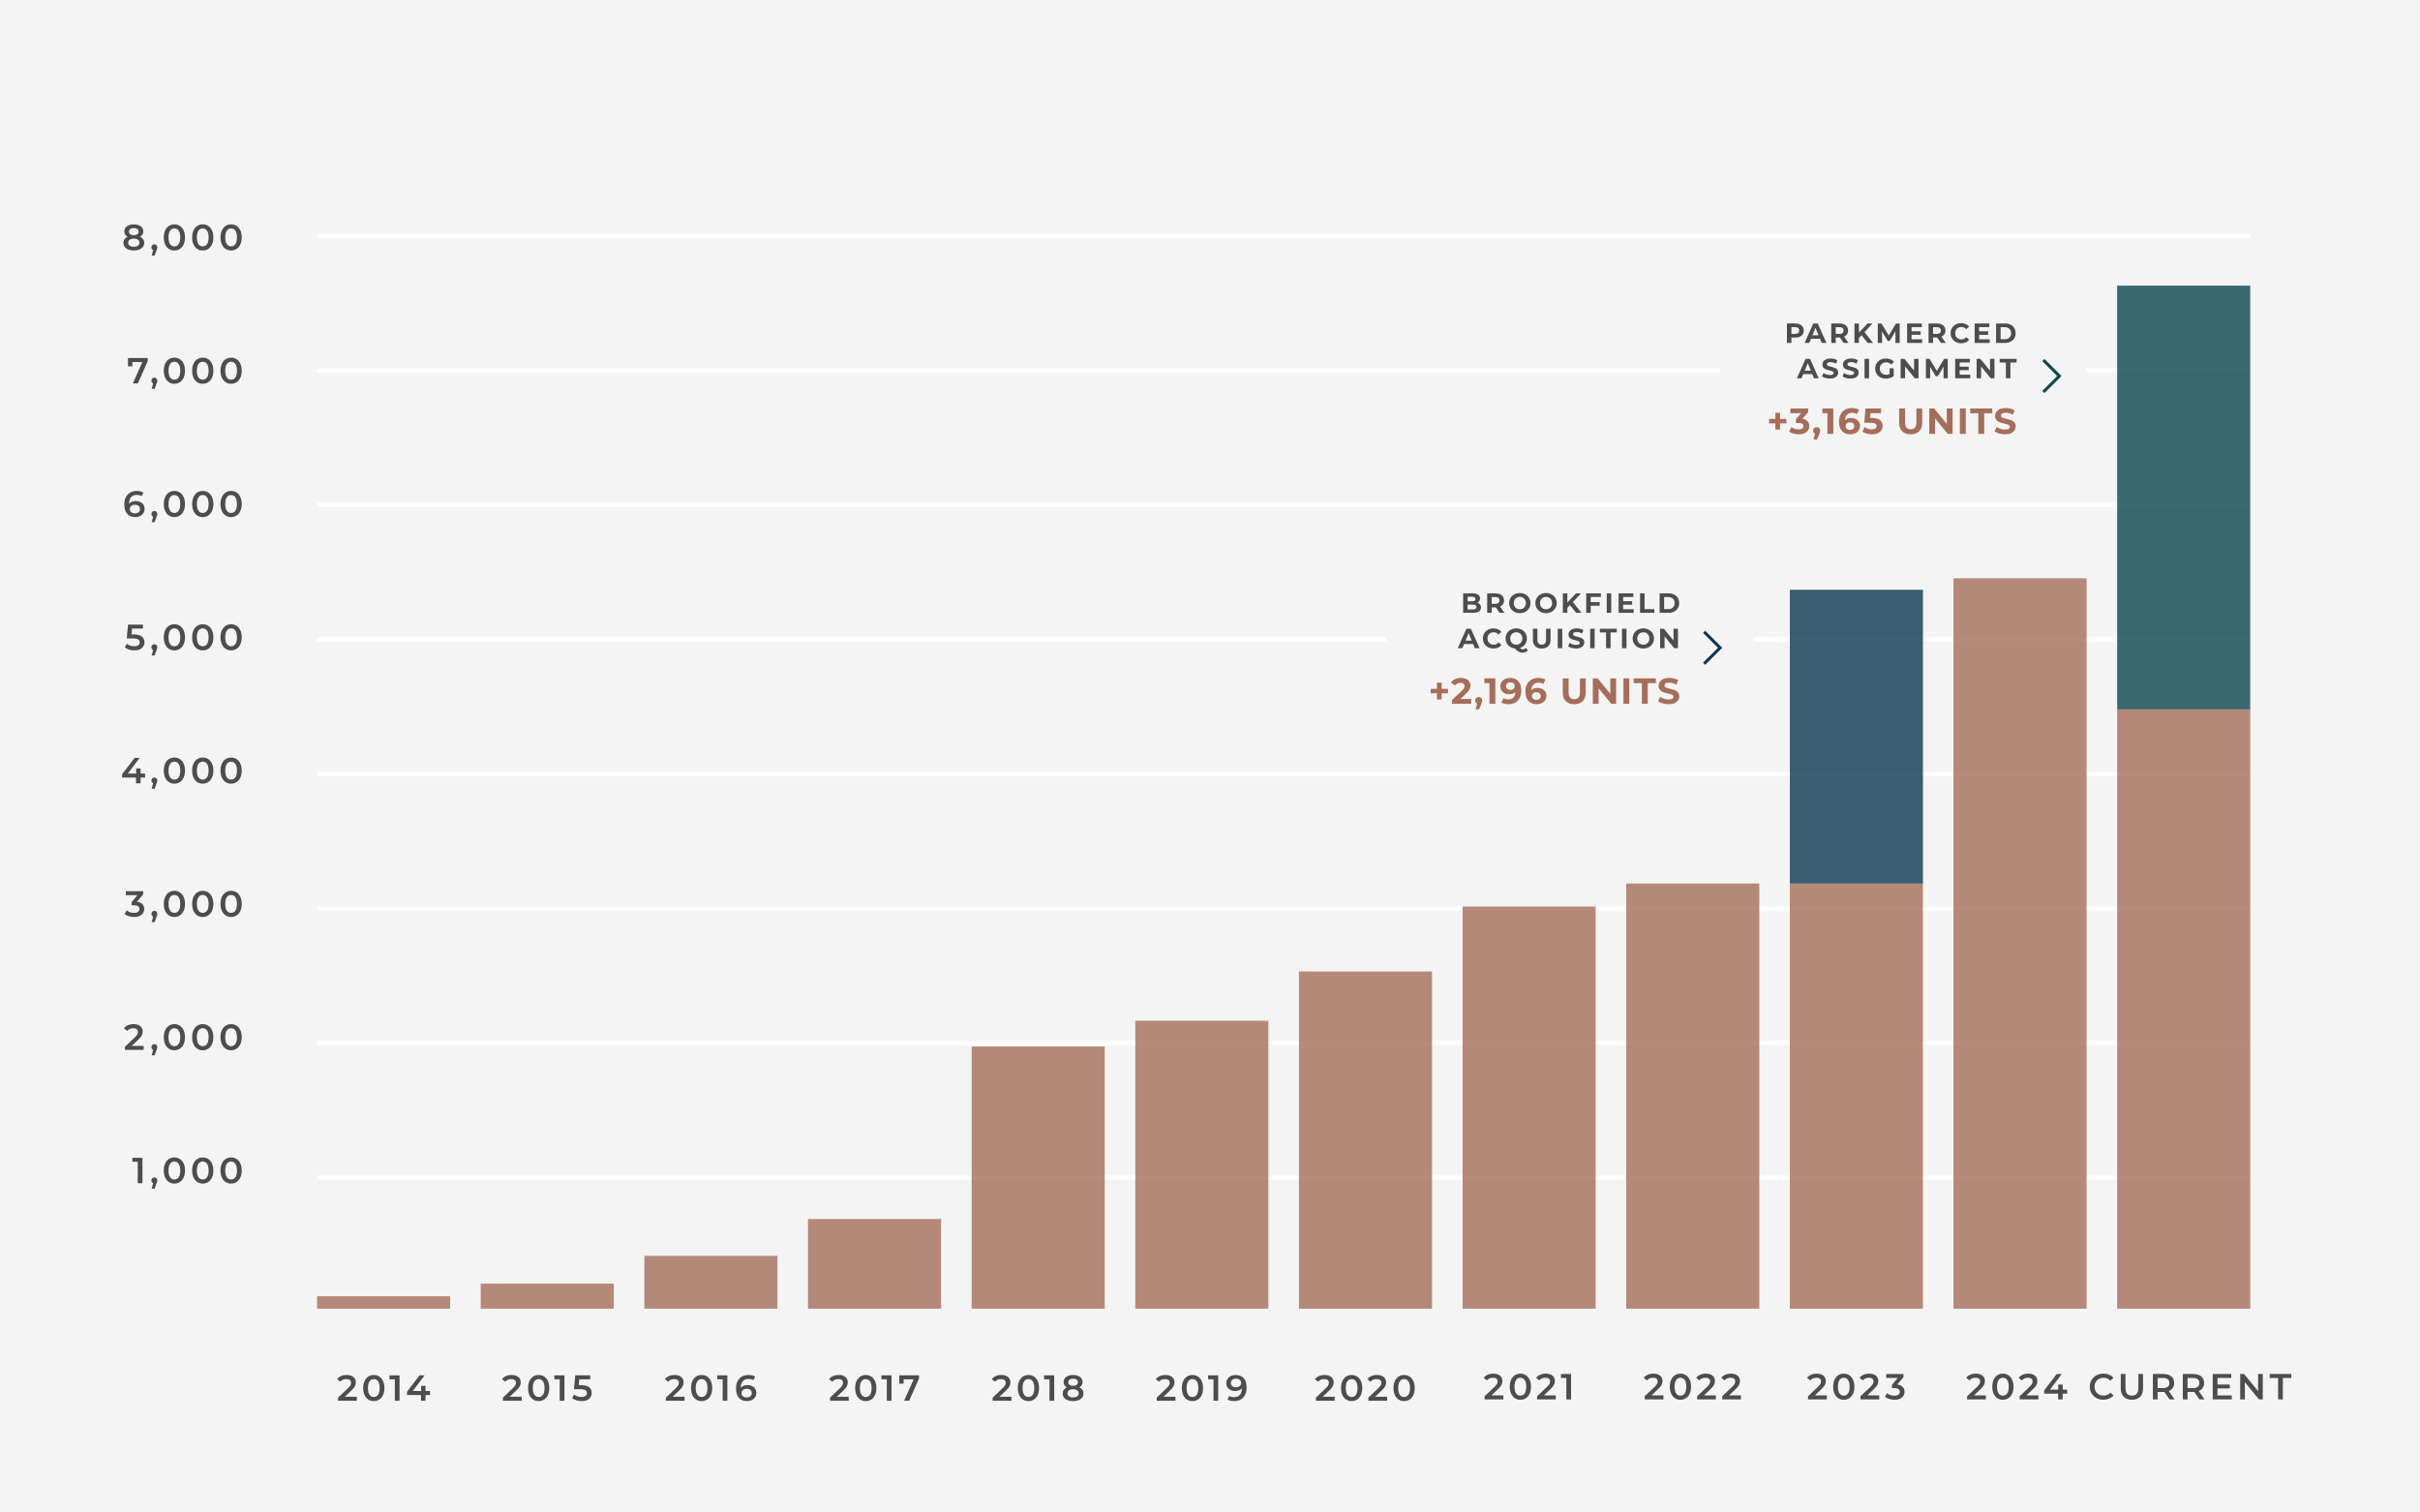 <?xml version="1.0" encoding="UTF-8"?>
<svg id="layer" xmlns="http://www.w3.org/2000/svg" version="1.1" viewBox="0 0 1200 750">
  <!-- Generator: Adobe Illustrator 29.6.1, SVG Export Plug-In . SVG Version: 2.1.1 Build 9)  -->
  <defs>
    <style>
      .st0 {
        fill: #f4f4f4;
      }

      .st1, .st2, .st3 {
        isolation: isolate;
        opacity: .8;
      }

      .st1, .st4 {
        fill: #0c374f;
      }

      .st5 {
        fill: #4d4d4d;
      }

      .st2, .st6 {
        fill: #a56e5a;
      }

      .st7, .st3 {
        fill: #0c474f;
      }

      .st8 {
        fill: #fff;
      }
    </style>
  </defs>
  <rect class="st0" width="1200" height="750"/>
  <rect class="st8" x="157.22" y="582.935" width="958.601" height="2"/>
  <rect class="st8" x="157.22" y="516.227" width="958.601" height="2"/>
  <rect class="st8" x="157.22" y="449.52" width="958.601" height="2"/>
  <rect class="st8" x="157.22" y="382.813" width="958.601" height="2"/>
  <rect class="st8" x="157.22" y="316.106" width="958.601" height="2"/>
  <rect class="st8" x="157.22" y="249.398" width="958.601" height="2"/>
  <rect class="st8" x="157.22" y="182.691" width="958.601" height="2"/>
  <rect class="st8" x="157.22" y="115.984" width="958.601" height="2"/>
  <rect class="st2" x="157.22" y="642.776" width="66" height="6.162"/>
  <rect class="st2" x="238.365" y="636.512" width="66" height="12.425"/>
  <rect class="st2" x="319.511" y="622.732" width="66" height="26.206"/>
  <rect class="st2" x="400.656" y="604.471" width="66" height="44.467"/>
  <rect class="st2" x="481.802" y="518.932" width="66" height="130.006"/>
  <rect class="st2" x="562.947" y="506.157" width="66" height="142.781"/>
  <rect class="st2" x="644.093" y="481.717" width="66" height="167.221"/>
  <rect class="st2" x="725.239" y="449.501" width="66" height="199.437"/>
  <rect class="st2" x="806.384" y="438.114" width="66" height="210.824"/>
  <rect class="st2" x="887.53" y="438.114" width="66" height="210.824"/>
  <rect class="st1" x="887.53" y="292.447" width="66" height="145.698"/>
  <rect class="st2" x="968.675" y="286.754" width="66" height="362.184"/>
  <rect class="st2" x="1049.821" y="351.741" width="66" height="297.197"/>
  <rect class="st3" x="1049.821" y="141.642" width="66" height="210.103"/>
  <rect class="st0" x="687.257" y="269.403" width="182.585" height="103.629" rx="51.814" ry="51.814"/>
  <rect class="st0" x="852.542" y="136.851" width="182.585" height="103.629" rx="51.814" ry="51.814"/>
  <g>
    <path class="st5" d="M892.48,160.829c.629.285,1.113.689,1.453,1.212.34.524.511,1.144.511,1.86,0,.708-.171,1.325-.511,1.854s-.824.933-1.453,1.212c-.63.281-1.371.42-2.226.42h-1.943v2.66h-2.232v-9.646h4.176c.854,0,1.596.143,2.226.427h-.001ZM891.66,165.135c.35-.29.523-.701.523-1.233,0-.542-.174-.958-.523-1.247s-.859-.434-1.529-.434h-1.819v3.349h1.819c.67,0,1.18-.145,1.529-.434h0Z"/>
    <path class="st5" d="M902.476,167.981h-4.479l-.854,2.067h-2.287l4.3-9.646h2.204l4.313,9.646h-2.343l-.854-2.067h0ZM901.774,166.285l-1.53-3.693-1.529,3.693h3.06,0Z"/>
    <path class="st5" d="M914.204,170.047l-1.86-2.687h-2.054v2.687h-2.232v-9.646h4.176c.854,0,1.596.143,2.226.427.629.285,1.113.689,1.453,1.212.34.524.511,1.144.511,1.86s-.173,1.334-.518,1.854c-.344.519-.833.917-1.467,1.192l2.163,3.101h-2.398ZM913.638,162.654c-.35-.29-.859-.434-1.529-.434h-1.819v3.362h1.819c.67,0,1.18-.147,1.529-.441s.523-.708.523-1.24c0-.542-.174-.958-.523-1.247Z"/>
    <path class="st5" d="M923.077,166.258l-1.295,1.351v2.439h-2.219v-9.646h2.219v4.506l4.271-4.506h2.48l-3.996,4.299,4.23,5.347h-2.604l-3.087-3.79h0Z"/>
    <path class="st5" d="M939.917,170.047l-.014-5.788-2.839,4.768h-1.006l-2.825-4.644v5.664h-2.095v-9.646h1.847l3.61,5.994,3.556-5.994h1.832l.028,9.646h-2.095,0Z"/>
    <path class="st5" d="M953.145,168.256v1.792h-7.469v-9.646h7.29v1.792h-5.071v2.094h4.479v1.736h-4.479v2.232h5.25Z"/>
    <path class="st5" d="M962.448,170.047l-1.86-2.687h-2.054v2.687h-2.232v-9.646h4.176c.854,0,1.596.143,2.226.427.629.285,1.113.689,1.453,1.212.34.524.511,1.144.511,1.86s-.173,1.334-.518,1.854c-.344.519-.833.917-1.467,1.192l2.163,3.101h-2.398ZM961.882,162.654c-.35-.29-.859-.434-1.529-.434h-1.819v3.362h1.819c.67,0,1.18-.147,1.529-.441s.523-.708.523-1.24c0-.542-.174-.958-.523-1.247Z"/>
    <path class="st5" d="M986.636,168.256v1.792h-7.469v-9.646h7.29v1.792h-5.071v2.094h4.479v1.736h-4.479v2.232h5.25Z"/>
    <path class="st5" d="M989.792,160.401h4.382c1.048,0,1.974.2,2.777.599.804.4,1.428.963,1.874,1.688.445.726.668,1.571.668,2.535s-.223,1.81-.668,2.536c-.446.726-1.07,1.289-1.874,1.688-.804.4-1.729.6-2.777.6h-4.382v-9.646h0ZM994.064,168.215c.964,0,1.733-.269,2.308-.806.574-.538.861-1.266.861-2.185s-.287-1.646-.861-2.184c-.574-.537-1.344-.806-2.308-.806h-2.04v5.981h2.04Z"/>
    <path class="st5" d="M898.65,185.519h-4.479l-.854,2.067h-2.287l4.3-9.646h2.204l4.313,9.646h-2.343l-.854-2.067h0ZM897.948,183.824l-1.53-3.693-1.529,3.693h3.06,0Z"/>
    <path class="st5" d="M905.189,187.442c-.712-.207-1.284-.476-1.716-.806l.758-1.681c.414.303.905.546,1.475.73.569.184,1.139.276,1.709.276.634,0,1.103-.094,1.405-.283.304-.188.455-.438.455-.751,0-.229-.09-.42-.269-.572-.18-.151-.409-.273-.689-.365s-.659-.193-1.137-.303c-.735-.174-1.337-.349-1.806-.523-.468-.174-.87-.455-1.205-.841-.336-.386-.503-.9-.503-1.543,0-.56.151-1.068.454-1.522.304-.455.761-.815,1.371-1.082.611-.267,1.357-.4,2.239-.4.616,0,1.218.074,1.806.221s1.103.358,1.543.634l-.688,1.695c-.892-.505-1.782-.758-2.674-.758-.625,0-1.086.101-1.385.303s-.447.468-.447.799.172.577.517.737c.344.161.87.319,1.577.475.735.175,1.337.349,1.806.524.469.174.87.45,1.206.827.335.377.503.887.503,1.53,0,.551-.154,1.054-.462,1.509s-.77.815-1.385,1.082c-.616.267-1.364.4-2.246.4-.763,0-1.5-.104-2.212-.31v-.002Z"/>
    <path class="st5" d="M915.358,187.442c-.712-.207-1.284-.476-1.716-.806l.758-1.681c.414.303.905.546,1.475.73.569.184,1.139.276,1.709.276.634,0,1.103-.094,1.405-.283.304-.188.455-.438.455-.751,0-.229-.09-.42-.269-.572-.18-.151-.409-.273-.689-.365s-.659-.193-1.137-.303c-.735-.174-1.337-.349-1.806-.523-.468-.174-.87-.455-1.205-.841-.336-.386-.503-.9-.503-1.543,0-.56.151-1.068.454-1.522.304-.455.761-.815,1.371-1.082.611-.267,1.357-.4,2.239-.4.616,0,1.218.074,1.806.221s1.103.358,1.543.634l-.688,1.695c-.892-.505-1.782-.758-2.674-.758-.625,0-1.086.101-1.385.303s-.447.468-.447.799.172.577.517.737c.344.161.87.319,1.577.475.735.175,1.337.349,1.806.524.469.174.87.45,1.206.827.335.377.503.887.503,1.53,0,.551-.154,1.054-.462,1.509s-.77.815-1.385,1.082c-.616.267-1.364.4-2.246.4-.763,0-1.5-.104-2.212-.31v-.002Z"/>
    <path class="st5" d="M924.57,177.94h2.232v9.646h-2.232v-9.646Z"/>
    <path class="st5" d="M936.986,182.611h2.039v3.914c-.523.395-1.13.698-1.819.91-.688.211-1.383.317-2.08.317-1.002,0-1.902-.214-2.701-.641s-1.427-1.02-1.881-1.777c-.455-.758-.683-1.615-.683-2.57s.228-1.812.683-2.57c.454-.758,1.086-1.351,1.895-1.778s1.718-.641,2.729-.641c.845,0,1.612.143,2.302.427.688.285,1.268.698,1.736,1.24l-1.434,1.323c-.689-.726-1.521-1.088-2.494-1.088-.615,0-1.162.128-1.64.386-.479.257-.851.62-1.116,1.088-.267.469-.399,1.006-.399,1.612,0,.598.133,1.13.399,1.599s.636.834,1.109,1.096,1.013.393,1.619.393c.643,0,1.222-.138,1.736-.414v-2.825h0Z"/>
    <path class="st5" d="M951.317,177.94v9.646h-1.832l-4.81-5.856v5.856h-2.205v-9.646h1.847l4.796,5.856v-5.856h2.204Z"/>
    <path class="st5" d="M963.762,187.586l-.014-5.788-2.839,4.768h-1.006l-2.825-4.644v5.664h-2.095v-9.646h1.847l3.61,5.994,3.556-5.994h1.832l.028,9.646h-2.095,0Z"/>
    <path class="st5" d="M976.989,185.795v1.792h-7.469v-9.646h7.29v1.792h-5.071v2.094h4.479v1.736h-4.479v2.232h5.25Z"/>
    <path class="st5" d="M988.992,177.94v9.646h-1.832l-4.81-5.856v5.856h-2.205v-9.646h1.847l4.796,5.856v-5.856h2.204Z"/>
    <path class="st5" d="M994.655,179.759h-3.087v-1.819h8.406v1.819h-3.087v7.827h-2.232v-7.827h0Z"/>
    <path class="st6" d="M885.803,209.944h-3.132v3.06h-2.321v-3.06h-3.114v-2.196h3.114v-3.06h2.321v3.06h3.132v2.196Z"/>
    <path class="st6" d="M896.297,208.909c.588.642.882,1.437.882,2.385,0,.732-.192,1.407-.576,2.025s-.969,1.113-1.755,1.485-1.749.558-2.889.558c-.889,0-1.762-.117-2.619-.351-.858-.234-1.587-.567-2.187-.999l1.134-2.232c.479.36,1.035.639,1.665.837s1.274.297,1.935.297c.732,0,1.308-.141,1.729-.423.42-.282.63-.681.63-1.197,0-1.032-.786-1.548-2.358-1.548h-1.332v-1.926l2.592-2.934h-5.363v-2.34h8.819v1.89l-2.844,3.24c1.104.18,1.95.591,2.538,1.233h-.001Z"/>
    <path class="st6" d="M902.075,212.275c.324.318.485.735.485,1.251,0,.24-.029.48-.09.72-.06.24-.191.6-.396,1.08l-1.026,2.592h-1.782l.792-2.862c-.3-.12-.537-.315-.711-.585s-.261-.585-.261-.945c0-.516.165-.933.495-1.251.33-.318.747-.477,1.251-.477s.918.159,1.242.477h.001Z"/>
    <path class="st6" d="M909.077,202.546v12.6h-2.915v-10.26h-2.521v-2.34h5.436Z"/>
    <path class="st6" d="M920.165,207.73c.66.324,1.182.783,1.566,1.377s.576,1.281.576,2.061c0,.84-.211,1.578-.631,2.214s-.993,1.125-1.719,1.467-1.533.513-2.421.513c-1.764,0-3.144-.54-4.14-1.62-.996-1.08-1.494-2.622-1.494-4.626,0-1.428.27-2.652.81-3.672s1.293-1.793,2.26-2.322c.965-.528,2.084-.792,3.356-.792.672,0,1.316.075,1.936.225.617.15,1.143.363,1.574.639l-1.08,2.142c-.624-.42-1.41-.63-2.357-.63-1.068,0-1.914.312-2.538.936s-.96,1.53-1.008,2.718c.743-.744,1.781-1.116,3.113-1.116.805,0,1.536.162,2.196.486h.001ZM918.896,212.68c.39-.336.585-.792.585-1.368s-.195-1.035-.585-1.377c-.391-.342-.909-.513-1.558-.513-.636,0-1.158.177-1.565.531-.408.354-.612.807-.612,1.359s.198,1.002.594,1.35.937.522,1.62.522c.624,0,1.131-.168,1.521-.504h0Z"/>
    <path class="st6" d="M932.252,208.342c.846.708,1.269,1.656,1.269,2.844,0,.768-.191,1.467-.575,2.097-.385.63-.97,1.134-1.756,1.512s-1.755.567-2.906.567c-.889,0-1.762-.117-2.619-.351-.858-.234-1.587-.567-2.188-.999l1.152-2.232c.479.36,1.032.639,1.656.837.623.198,1.266.297,1.926.297.731,0,1.308-.144,1.728-.432s.631-.69.631-1.206c0-.54-.22-.948-.657-1.224-.438-.276-1.197-.414-2.277-.414h-3.222l.647-7.092h7.687v2.34h-5.256l-.198,2.394h1.026c1.775,0,3.087.354,3.933,1.062h-.001Z"/>
    <path class="st6" d="M943.249,213.868c-1.002-.996-1.503-2.418-1.503-4.266v-7.056h2.916v6.948c0,2.256.937,3.384,2.809,3.384.911,0,1.607-.273,2.088-.819.479-.546.72-1.401.72-2.565v-6.948h2.88v7.056c0,1.848-.501,3.27-1.503,4.266s-2.403,1.494-4.203,1.494-3.201-.498-4.203-1.494h-.001Z"/>
    <path class="st6" d="M968.225,202.546v12.6h-2.394l-6.282-7.65v7.65h-2.88v-12.6h2.412l6.264,7.65v-7.65h2.88Z"/>
    <path class="st6" d="M971.843,202.546h2.916v12.6h-2.916v-12.6Z"/>
    <path class="st6" d="M980.986,204.922h-4.031v-2.376h10.979v2.376h-4.032v10.224h-2.916v-10.224Z"/>
    <path class="st6" d="M991.292,214.957c-.931-.27-1.677-.621-2.241-1.053l.99-2.196c.54.396,1.182.714,1.926.954s1.488.36,2.232.36c.828,0,1.439-.123,1.836-.369.396-.246.594-.573.594-.981,0-.3-.117-.549-.351-.747s-.534-.357-.9-.477c-.366-.12-.861-.252-1.485-.396-.96-.228-1.746-.456-2.357-.684-.612-.228-1.138-.594-1.575-1.098-.438-.504-.657-1.176-.657-2.016,0-.732.198-1.395.594-1.989s.993-1.065,1.791-1.413,1.773-.522,2.926-.522c.804,0,1.59.096,2.357.288s1.44.468,2.017.828l-.9,2.214c-1.164-.66-2.328-.99-3.492-.99-.816,0-1.419.132-1.809.396-.391.264-.585.612-.585,1.044s.225.753.675.963c.45.21,1.137.417,2.061.621.96.228,1.746.457,2.358.684.612.228,1.137.588,1.575,1.08s.657,1.158.657,1.998c0,.72-.201,1.377-.604,1.971-.402.594-1.005,1.065-1.809,1.413-.805.348-1.782.522-2.935.522-.996,0-1.959-.135-2.889-.405h0Z"/>
  </g>
  <g>
    <path class="st5" d="M733.907,299.739c.312.409.468.912.468,1.509,0,.845-.328,1.495-.985,1.95-.656.455-1.614.682-2.873.682h-4.988v-9.646h4.713c1.176,0,2.078.225,2.708.675.629.45.944,1.061.944,1.833,0,.469-.113.887-.338,1.254-.226.368-.54.657-.944.868.552.175.983.466,1.296.875h-.001ZM727.747,295.915v2.273h2.219c.551,0,.969-.096,1.254-.289.284-.193.427-.478.427-.854s-.143-.659-.427-.848c-.285-.188-.703-.282-1.254-.282h-2.219ZM731.682,301.909c.298-.193.447-.491.447-.896,0-.799-.592-1.199-1.777-1.199h-2.604v2.384h2.604c.588,0,1.031-.097,1.33-.29h0Z"/>
    <path class="st5" d="M743.595,303.88l-1.86-2.687h-2.054v2.687h-2.232v-9.646h4.176c.854,0,1.596.143,2.226.427.629.285,1.113.689,1.453,1.212.34.524.511,1.144.511,1.86s-.173,1.334-.518,1.854c-.344.519-.833.917-1.467,1.192l2.163,3.101h-2.398ZM743.029,296.487c-.35-.29-.859-.434-1.529-.434h-1.819v3.362h1.819c.67,0,1.18-.147,1.529-.441s.523-.708.523-1.24c0-.542-.174-.958-.523-1.247Z"/>
    <path class="st5" d="M750.918,303.398c-.804-.432-1.434-1.026-1.888-1.784-.455-.758-.683-1.61-.683-2.557s.228-1.798.683-2.556c.454-.758,1.084-1.353,1.888-1.784.804-.432,1.706-.648,2.708-.648s1.901.216,2.701.648c.799.432,1.428,1.026,1.888,1.784.459.758.688,1.61.688,2.556s-.229,1.798-.688,2.557c-.46.758-1.089,1.353-1.888,1.784-.8.432-1.7.648-2.701.648s-1.904-.216-2.708-.648ZM755.169,301.751c.459-.262.82-.627,1.082-1.096.262-.468.393-1.001.393-1.599s-.131-1.13-.393-1.598c-.262-.469-.623-.834-1.082-1.096s-.974-.393-1.543-.393-1.084.131-1.544.393c-.459.262-.819.627-1.081,1.096-.262.468-.393,1.001-.393,1.598s.131,1.13.393,1.599.622.834,1.081,1.096c.46.262.974.393,1.544.393s1.084-.131,1.543-.393Z"/>
    <path class="st5" d="M763.927,303.398c-.804-.432-1.434-1.026-1.888-1.784-.455-.758-.683-1.61-.683-2.557s.228-1.798.683-2.556c.454-.758,1.084-1.353,1.888-1.784.804-.432,1.706-.648,2.708-.648s1.901.216,2.701.648c.799.432,1.428,1.026,1.888,1.784.459.758.688,1.61.688,2.556s-.229,1.798-.688,2.557c-.46.758-1.089,1.353-1.888,1.784-.8.432-1.7.648-2.701.648s-1.904-.216-2.708-.648ZM768.178,301.751c.459-.262.82-.627,1.082-1.096.262-.468.393-1.001.393-1.599s-.131-1.13-.393-1.598c-.262-.469-.623-.834-1.082-1.096s-.974-.393-1.543-.393-1.084.131-1.544.393c-.459.262-.819.627-1.081,1.096-.262.468-.393,1.001-.393,1.598s.131,1.13.393,1.599.622.834,1.081,1.096c.46.262.974.393,1.544.393s1.084-.131,1.543-.393Z"/>
    <path class="st5" d="M778.484,300.09l-1.295,1.351v2.439h-2.219v-9.646h2.219v4.506l4.271-4.506h2.48l-3.996,4.299,4.23,5.347h-2.604l-3.087-3.79h0Z"/>
    <path class="st5" d="M788.778,296.026v2.549h4.465v1.791h-4.465v3.514h-2.232v-9.646h7.29v1.792h-5.058Z"/>
    <path class="st5" d="M796.729,294.234h2.232v9.646h-2.232v-9.646Z"/>
    <path class="st5" d="M810.096,302.089v1.792h-7.469v-9.646h7.29v1.792h-5.071v2.094h4.479v1.736h-4.479v2.232h5.25Z"/>
    <path class="st5" d="M813.252,294.234h2.232v7.827h4.837v1.819h-7.069v-9.646Z"/>
    <path class="st5" d="M822.953,294.234h4.382c1.048,0,1.974.2,2.777.599.804.4,1.428.963,1.874,1.688.445.726.668,1.571.668,2.535s-.223,1.81-.668,2.536c-.446.726-1.07,1.289-1.874,1.688-.804.4-1.729.6-2.777.6h-4.382v-9.646ZM827.226,302.047c.964,0,1.733-.269,2.308-.806.574-.538.861-1.266.861-2.185s-.287-1.646-.861-2.184c-.574-.537-1.344-.806-2.308-.806h-2.04v5.981h2.04Z"/>
    <path class="st5" d="M730.476,319.352h-4.479l-.854,2.067h-2.287l4.3-9.646h2.204l4.313,9.646h-2.343l-.854-2.067h0ZM729.773,317.656l-1.53-3.693-1.529,3.693h3.06,0Z"/>
    <path class="st5" d="M737.869,320.943c-.795-.427-1.42-1.02-1.874-1.777-.455-.758-.683-1.615-.683-2.57s.228-1.812.683-2.57c.454-.758,1.079-1.351,1.874-1.778.794-.427,1.688-.641,2.68-.641.836,0,1.592.147,2.268.441.675.294,1.242.717,1.701,1.268l-1.433,1.323c-.652-.753-1.461-1.13-2.426-1.13-.597,0-1.13.131-1.599.393-.468.262-.833.627-1.095,1.096-.262.468-.393,1.001-.393,1.598s.131,1.13.393,1.599.627.834,1.095,1.096c.469.262,1.002.393,1.599.393.965,0,1.773-.381,2.426-1.144l1.433,1.323c-.459.561-1.028.988-1.708,1.282-.681.293-1.438.441-2.274.441-.982,0-1.872-.214-2.666-.641v-.002Z"/>
    <path class="st5" d="M757.622,322.452c-.312.386-.691.68-1.137.882-.445.202-.935.303-1.468.303-.717,0-1.364-.154-1.942-.462-.579-.308-1.24-.852-1.984-1.633-.873-.11-1.652-.39-2.336-.841-.685-.45-1.218-1.031-1.599-1.743-.382-.711-.572-1.5-.572-2.363,0-.946.228-1.798.683-2.556.454-.758,1.084-1.353,1.888-1.784.804-.432,1.706-.648,2.708-.648s1.901.216,2.701.648c.799.432,1.428,1.026,1.888,1.784.459.758.688,1.61.688,2.556,0,1.121-.314,2.104-.943,2.949-.63.845-1.464,1.433-2.501,1.764.229.239.452.411.668.517.216.105.448.158.696.158.597,0,1.12-.239,1.57-.716l.992,1.185h0ZM749.237,318.194c.262.469.622.834,1.081,1.096.46.262.974.393,1.544.393s1.084-.131,1.543-.393.82-.627,1.082-1.096c.262-.468.393-1.001.393-1.599s-.131-1.13-.393-1.598c-.262-.469-.623-.834-1.082-1.096s-.974-.393-1.543-.393-1.084.131-1.544.393c-.459.262-.819.627-1.081,1.096-.262.468-.393,1.001-.393,1.598s.131,1.13.393,1.599Z"/>
    <path class="st5" d="M761.268,320.44c-.768-.762-1.15-1.851-1.15-3.266v-5.402h2.231v5.319c0,1.728.717,2.591,2.15,2.591.698,0,1.23-.209,1.599-.627.367-.418.551-1.072.551-1.964v-5.319h2.205v5.402c0,1.415-.384,2.503-1.15,3.266-.768.763-1.84,1.144-3.218,1.144s-2.451-.381-3.218-1.144Z"/>
    <path class="st5" d="M772.436,311.773h2.232v9.646h-2.232v-9.646Z"/>
    <path class="st5" d="M779.292,321.274c-.712-.207-1.284-.476-1.716-.806l.758-1.681c.414.303.905.546,1.475.73.569.184,1.139.276,1.709.276.634,0,1.103-.094,1.405-.283.304-.188.455-.438.455-.751,0-.229-.09-.42-.269-.572-.18-.151-.409-.273-.689-.365s-.659-.193-1.137-.303c-.735-.174-1.337-.349-1.806-.523-.468-.174-.87-.455-1.205-.841-.336-.386-.503-.9-.503-1.543,0-.56.151-1.068.454-1.522.304-.455.761-.815,1.371-1.082.611-.267,1.357-.4,2.239-.4.616,0,1.218.074,1.806.221s1.103.358,1.543.634l-.688,1.695c-.892-.505-1.782-.758-2.674-.758-.625,0-1.086.101-1.385.303s-.447.468-.447.799.172.577.517.737c.344.161.87.319,1.577.475.735.175,1.337.349,1.806.524.469.174.87.45,1.206.827.335.377.503.887.503,1.53,0,.551-.154,1.054-.462,1.509s-.77.815-1.385,1.082c-.616.267-1.364.4-2.246.4-.763,0-1.5-.104-2.212-.31v-.002Z"/>
    <path class="st5" d="M788.503,311.773h2.232v9.646h-2.232v-9.646Z"/>
    <path class="st5" d="M796.398,313.591h-3.087v-1.819h8.406v1.819h-3.087v7.827h-2.232v-7.827h0Z"/>
    <path class="st5" d="M804.295,311.773h2.232v9.646h-2.232v-9.646Z"/>
    <path class="st5" d="M812.156,320.936c-.804-.432-1.434-1.026-1.888-1.784-.455-.758-.683-1.61-.683-2.557s.228-1.798.683-2.556c.454-.758,1.084-1.353,1.888-1.784.804-.432,1.706-.648,2.708-.648s1.901.216,2.701.648c.799.432,1.428,1.026,1.888,1.784.459.758.688,1.61.688,2.556s-.229,1.798-.688,2.557c-.46.758-1.089,1.353-1.888,1.784-.8.432-1.7.648-2.701.648s-1.904-.216-2.708-.648ZM816.407,319.29c.459-.262.82-.627,1.082-1.096.262-.468.393-1.001.393-1.599s-.131-1.13-.393-1.598c-.262-.469-.623-.834-1.082-1.096s-.974-.393-1.543-.393-1.084.131-1.544.393c-.459.262-.819.627-1.081,1.096-.262.468-.393,1.001-.393,1.598s.131,1.13.393,1.599.622.834,1.081,1.096c.46.262.974.393,1.544.393s1.084-.131,1.543-.393Z"/>
    <path class="st5" d="M832.048,311.773v9.646h-1.832l-4.81-5.856v5.856h-2.205v-9.646h1.847l4.796,5.856v-5.856h2.204Z"/>
    <path class="st6" d="M717.992,343.776h-3.132v3.06h-2.321v-3.06h-3.114v-2.196h3.114v-3.06h2.321v3.06h3.132v2.196Z"/>
    <path class="st6" d="M729.549,346.603v2.376h-9.522v-1.89l4.86-4.59c.516-.492.864-.915,1.044-1.269s.27-.705.27-1.053c0-.504-.171-.891-.513-1.161s-.843-.405-1.503-.405c-.552,0-1.05.105-1.494.315-.444.21-.816.525-1.116.945l-2.124-1.368c.492-.732,1.171-1.305,2.034-1.719.864-.414,1.854-.621,2.971-.621.936,0,1.755.153,2.456.459.702.306,1.248.738,1.639,1.296.39.558.585,1.215.585,1.971,0,.684-.145,1.326-.433,1.926-.287.6-.846,1.284-1.674,2.052l-2.897,2.736h5.418-.001Z"/>
    <path class="st6" d="M734.48,346.108c.324.318.485.735.485,1.251,0,.24-.029.48-.09.72-.06.24-.191.6-.396,1.08l-1.026,2.592h-1.782l.792-2.862c-.3-.12-.537-.315-.711-.585s-.261-.585-.261-.945c0-.516.165-.933.495-1.251s.747-.477,1.251-.477.918.159,1.242.477h.001Z"/>
    <path class="st6" d="M741.482,336.379v12.6h-2.915v-10.26h-2.521v-2.34h5.436Z"/>
    <path class="st6" d="M752.876,337.774c.996,1.074,1.494,2.619,1.494,4.635,0,1.428-.267,2.652-.801,3.672s-1.287,1.794-2.259,2.322c-.972.528-2.095.792-3.366.792-.672,0-1.313-.075-1.926-.225s-1.134-.363-1.566-.639l1.08-2.142c.612.42,1.398.63,2.358.63,1.067,0,1.914-.315,2.538-.945s.96-1.539,1.008-2.727c-.756.756-1.8,1.134-3.132,1.134-.805,0-1.536-.162-2.196-.486s-1.182-.783-1.566-1.377c-.384-.594-.575-1.281-.575-2.061,0-.84.209-1.578.63-2.214.42-.636.992-1.125,1.719-1.467.726-.342,1.533-.513,2.421-.513,1.764,0,3.144.537,4.14,1.611h-.001ZM750.51,341.571c.401-.354.603-.807.603-1.359s-.195-1.001-.585-1.35c-.39-.348-.927-.522-1.611-.522-.624,0-1.131.168-1.521.504-.391.336-.585.792-.585,1.368s.194,1.035.585,1.377c.39.342.909.513,1.557.513.636,0,1.155-.177,1.558-.531h0Z"/>
    <path class="st6" d="M764.666,341.563c.66.324,1.182.783,1.566,1.377.384.594.576,1.281.576,2.061,0,.84-.211,1.578-.631,2.214s-.993,1.125-1.719,1.467-1.533.513-2.421.513c-1.764,0-3.144-.54-4.14-1.62-.996-1.08-1.494-2.622-1.494-4.626,0-1.428.27-2.652.81-3.672s1.293-1.793,2.26-2.322c.965-.528,2.084-.792,3.356-.792.672,0,1.316.075,1.936.225.617.15,1.143.363,1.574.639l-1.08,2.142c-.624-.42-1.41-.63-2.357-.63-1.068,0-1.914.312-2.538.936s-.96,1.53-1.008,2.718c.743-.744,1.781-1.116,3.113-1.116.805,0,1.536.162,2.196.486h.001ZM763.397,346.513c.39-.336.585-.792.585-1.368s-.195-1.035-.585-1.377c-.391-.342-.909-.513-1.558-.513-.636,0-1.158.177-1.565.531-.408.354-.612.807-.612,1.359s.198,1.002.594,1.35.937.522,1.62.522c.624,0,1.131-.168,1.521-.504Z"/>
    <path class="st6" d="M776.411,347.701c-1.002-.996-1.503-2.418-1.503-4.266v-7.056h2.916v6.948c0,2.256.937,3.384,2.809,3.384.911,0,1.607-.273,2.088-.819.479-.546.72-1.401.72-2.565v-6.948h2.88v7.056c0,1.848-.501,3.27-1.503,4.266s-2.403,1.494-4.203,1.494-3.201-.498-4.203-1.494h-.001Z"/>
    <path class="st6" d="M801.386,336.379v12.6h-2.394l-6.282-7.65v7.65h-2.88v-12.6h2.412l6.264,7.65v-7.65h2.88Z"/>
    <path class="st6" d="M805.004,336.379h2.916v12.6h-2.916v-12.6Z"/>
    <path class="st6" d="M814.147,338.755h-4.031v-2.376h10.979v2.376h-4.032v10.224h-2.916v-10.224Z"/>
    <path class="st6" d="M824.453,348.79c-.931-.27-1.677-.621-2.241-1.053l.99-2.196c.54.396,1.182.714,1.926.954s1.488.36,2.232.36c.828,0,1.439-.123,1.836-.369.396-.246.594-.573.594-.981,0-.3-.117-.549-.351-.747s-.534-.357-.9-.477-.861-.252-1.485-.396c-.96-.228-1.746-.456-2.357-.684-.612-.228-1.138-.594-1.575-1.098-.438-.504-.657-1.176-.657-2.016,0-.732.198-1.395.594-1.989.396-.594.993-1.065,1.791-1.413s1.773-.522,2.926-.522c.804,0,1.59.096,2.357.288s1.44.468,2.017.828l-.9,2.214c-1.164-.66-2.328-.99-3.492-.99-.816,0-1.419.132-1.809.396-.391.264-.585.612-.585,1.044s.225.753.675.963c.45.21,1.137.417,2.061.621.96.228,1.746.457,2.358.684.612.228,1.137.588,1.575,1.08.438.492.657,1.158.657,1.998,0,.72-.201,1.377-.604,1.971-.402.594-1.005,1.065-1.809,1.413-.805.348-1.782.522-2.935.522-.996,0-1.959-.135-2.889-.405h0Z"/>
    <path class="st5" d="M969.797,169.572c-.795-.427-1.42-1.02-1.874-1.777-.455-.758-.683-1.615-.683-2.57s.228-1.812.683-2.57c.454-.758,1.079-1.351,1.874-1.778.794-.427,1.688-.641,2.68-.641.836,0,1.592.147,2.268.441.675.294,1.242.717,1.701,1.268l-1.433,1.323c-.652-.753-1.461-1.13-2.426-1.13-.597,0-1.13.131-1.599.393-.468.262-.833.627-1.095,1.096-.262.468-.393,1.001-.393,1.598s.131,1.13.393,1.599.627.834,1.095,1.096c.469.262,1.002.393,1.599.393.965,0,1.773-.381,2.426-1.144l1.433,1.323c-.459.561-1.028.988-1.708,1.282-.681.293-1.438.441-2.274.441-.982,0-1.872-.214-2.666-.641v-.002Z"/>
  </g>
  <polygon class="st4" points="845.53 329.672 844.472 328.611 851.881 321.217 844.472 313.824 845.53 312.762 854.004 321.217 845.53 329.672"/>
  <polygon class="st7" points="1013.756 194.92 1012.697 193.859 1020.106 186.465 1012.697 179.071 1013.756 178.01 1022.229 186.465 1013.756 194.92"/>
  <g>
    <path class="st5" d="M176.921,692.613v1.98h-9.288v-1.566l5.004-4.752c.564-.54.945-1.011,1.143-1.413.199-.401.298-.801.298-1.196,0-.588-.198-1.038-.595-1.351-.396-.312-.978-.468-1.746-.468-1.283,0-2.268.438-2.951,1.314l-1.639-1.261c.492-.659,1.155-1.173,1.989-1.539.834-.365,1.767-.549,2.8-.549,1.367,0,2.459.324,3.275.973.816.647,1.225,1.529,1.225,2.646,0,.685-.145,1.326-.433,1.926-.288.601-.841,1.284-1.655,2.053l-3.367,3.203h5.94Z"/>
    <path class="st5" d="M182.646,694.008c-.792-.51-1.416-1.254-1.872-2.232-.456-.978-.685-2.139-.685-3.482s.229-2.505.685-3.483c.456-.978,1.08-1.722,1.872-2.231.792-.511,1.691-.766,2.699-.766s1.912.255,2.709.766c.799.51,1.426,1.254,1.882,2.231.456.979.684,2.14.684,3.483s-.228,2.505-.684,3.482c-.456.979-1.083,1.723-1.882,2.232-.797.51-1.7.765-2.709.765s-1.907-.255-2.699-.765ZM187.479,691.624c.522-.744.782-1.854.782-3.33s-.26-2.586-.782-3.33-1.233-1.116-2.134-1.116c-.888,0-1.592.372-2.114,1.116s-.783,1.854-.783,3.33.261,2.586.783,3.33,1.227,1.116,2.114,1.116c.9,0,1.611-.372,2.134-1.116Z"/>
    <path class="st5" d="M198.125,681.994v12.6h-2.34v-10.638h-2.664v-1.962h5.004Z"/>
    <path class="st5" d="M213.24,691.731h-2.231v2.862h-2.269v-2.862h-6.912v-1.62l6.211-8.117h2.502l-5.85,7.758h4.121v-2.538h2.196v2.538h2.231v1.979h.001Z"/>
  </g>
  <g>
    <path class="st5" d="M258.683,692.613v1.98h-9.288v-1.566l5.004-4.752c.564-.54.945-1.011,1.143-1.413.199-.401.298-.801.298-1.196,0-.588-.198-1.038-.595-1.351-.396-.312-.978-.468-1.746-.468-1.283,0-2.268.438-2.951,1.314l-1.639-1.261c.492-.659,1.155-1.173,1.989-1.539.834-.365,1.767-.549,2.8-.549,1.367,0,2.459.324,3.275.973.816.647,1.225,1.529,1.225,2.646,0,.685-.145,1.326-.433,1.926-.288.601-.841,1.284-1.655,2.053l-3.367,3.203h5.94Z"/>
    <path class="st5" d="M264.408,694.008c-.792-.51-1.416-1.254-1.872-2.232-.456-.978-.685-2.139-.685-3.482s.229-2.505.685-3.483c.456-.978,1.08-1.722,1.872-2.231.792-.511,1.691-.766,2.699-.766s1.912.255,2.709.766c.799.51,1.426,1.254,1.882,2.231.456.979.684,2.14.684,3.483s-.228,2.505-.684,3.482c-.456.979-1.083,1.723-1.882,2.232-.797.51-1.7.765-2.709.765s-1.907-.255-2.699-.765ZM269.241,691.624c.522-.744.782-1.854.782-3.33s-.26-2.586-.782-3.33-1.233-1.116-2.134-1.116c-.888,0-1.592.372-2.114,1.116s-.783,1.854-.783,3.33.261,2.586.783,3.33,1.227,1.116,2.114,1.116c.9,0,1.611-.372,2.134-1.116Z"/>
    <path class="st5" d="M279.887,681.994v12.6h-2.34v-10.638h-2.664v-1.962h5.004Z"/>
    <path class="st5" d="M292.129,687.907c.853.689,1.279,1.629,1.279,2.816,0,.756-.188,1.44-.559,2.052-.372.612-.93,1.099-1.674,1.458-.744.36-1.662.54-2.754.54-.9,0-1.771-.129-2.61-.387s-1.548-.615-2.124-1.071l.99-1.817c.468.384,1.029.687,1.684.909.653.222,1.328.333,2.024.333.827,0,1.479-.172,1.952-.514.475-.342.712-.812.712-1.413,0-.647-.255-1.137-.765-1.467-.511-.33-1.384-.495-2.619-.495h-3.043l.648-6.857h7.398v1.962h-5.418l-.271,2.916h1.206c1.775,0,3.09.345,3.941,1.035h.003Z"/>
  </g>
  <g>
    <path class="st5" d="M339.473,692.613v1.98h-9.288v-1.566l5.004-4.752c.563-.54.945-1.011,1.144-1.413.197-.401.297-.801.297-1.196,0-.588-.198-1.038-.594-1.351-.396-.312-.979-.468-1.746-.468-1.285,0-2.269.438-2.952,1.314l-1.638-1.261c.491-.659,1.154-1.173,1.988-1.539.834-.365,1.768-.549,2.799-.549,1.368,0,2.46.324,3.276.973.815.647,1.224,1.529,1.224,2.646,0,.685-.144,1.326-.432,1.926-.288.601-.84,1.284-1.656,2.053l-3.365,3.203h5.939,0Z"/>
    <path class="st5" d="M345.198,694.008c-.792-.51-1.416-1.254-1.872-2.232-.456-.978-.684-2.139-.684-3.482s.228-2.505.684-3.483c.456-.978,1.08-1.722,1.872-2.231.792-.511,1.692-.766,2.7-.766s1.91.255,2.709.766c.797.51,1.424,1.254,1.881,2.231.455.979.684,2.14.684,3.483s-.229,2.505-.684,3.482c-.457.979-1.084,1.723-1.881,2.232-.799.51-1.701.765-2.709.765s-1.908-.255-2.7-.765ZM350.031,691.624c.521-.744.783-1.854.783-3.33s-.262-2.586-.783-3.33-1.232-1.116-2.133-1.116c-.889,0-1.594.372-2.115,1.116s-.783,1.854-.783,3.33.262,2.586.783,3.33,1.227,1.116,2.115,1.116c.9,0,1.611-.372,2.133-1.116Z"/>
    <path class="st5" d="M360.676,681.994v12.6h-2.34v-10.638h-2.664v-1.962h5.004Z"/>
    <path class="st5" d="M372.929,687.295c.659.318,1.176.771,1.548,1.358.372.589.559,1.267.559,2.034,0,.816-.205,1.533-.612,2.151-.408.618-.96,1.095-1.656,1.431s-1.476.504-2.34.504c-1.728,0-3.069-.54-4.022-1.62-.955-1.079-1.432-2.628-1.432-4.644,0-1.416.258-2.625.773-3.627.517-1.002,1.239-1.764,2.17-2.286.93-.521,2.007-.783,3.23-.783.648,0,1.258.069,1.827.207.569.139,1.065.34,1.485.604l-.864,1.764c-.624-.408-1.422-.612-2.394-.612-1.213,0-2.16.372-2.845,1.116-.684.744-1.026,1.818-1.026,3.222v.019c.373-.432.847-.759,1.422-.981.576-.222,1.225-.333,1.945-.333.828,0,1.571.159,2.231.478v-.002ZM372.082,692.352c.457-.39.685-.909.685-1.557,0-.66-.228-1.182-.685-1.566-.455-.384-1.067-.576-1.836-.576-.756,0-1.371.205-1.844.612-.475.408-.712.924-.712,1.548,0,.612.231,1.119.693,1.521s1.101.603,1.917.603c.732,0,1.326-.194,1.781-.585h.001Z"/>
  </g>
  <g>
    <path class="st5" d="M420.87,692.613v1.98h-9.288v-1.566l5.004-4.752c.564-.54.945-1.011,1.143-1.413.199-.401.298-.801.298-1.196,0-.588-.198-1.038-.595-1.351-.396-.312-.978-.468-1.746-.468-1.283,0-2.268.438-2.951,1.314l-1.639-1.261c.492-.659,1.155-1.173,1.989-1.539.834-.365,1.767-.549,2.8-.549,1.367,0,2.459.324,3.275.973.816.647,1.225,1.529,1.225,2.646,0,.685-.145,1.326-.433,1.926-.288.601-.841,1.284-1.655,2.053l-3.367,3.203h5.94Z"/>
    <path class="st5" d="M426.596,694.008c-.792-.51-1.416-1.254-1.872-2.232-.456-.978-.685-2.139-.685-3.482s.229-2.505.685-3.483c.456-.978,1.08-1.722,1.872-2.231.792-.511,1.691-.766,2.699-.766s1.912.255,2.709.766c.799.51,1.426,1.254,1.882,2.231.456.979.684,2.14.684,3.483s-.228,2.505-.684,3.482c-.456.979-1.083,1.723-1.882,2.232-.797.51-1.7.765-2.709.765s-1.907-.255-2.699-.765ZM431.429,691.624c.522-.744.782-1.854.782-3.33s-.26-2.586-.782-3.33-1.233-1.116-2.134-1.116c-.888,0-1.592.372-2.114,1.116s-.783,1.854-.783,3.33.261,2.586.783,3.33,1.227,1.116,2.114,1.116c.9,0,1.611-.372,2.134-1.116Z"/>
    <path class="st5" d="M442.074,681.994v12.6h-2.34v-10.638h-2.664v-1.962h5.004Z"/>
    <path class="st5" d="M455.712,681.994v1.565l-4.896,11.034h-2.502l4.733-10.62h-4.95v2.143h-2.178v-4.122h9.793Z"/>
  </g>
  <g>
    <path class="st5" d="M501.536,692.613v1.98h-9.288v-1.566l5.004-4.752c.564-.54.945-1.011,1.143-1.413.199-.401.298-.801.298-1.196,0-.588-.198-1.038-.595-1.351-.396-.312-.978-.468-1.746-.468-1.283,0-2.268.438-2.951,1.314l-1.639-1.261c.492-.659,1.155-1.173,1.989-1.539.834-.365,1.767-.549,2.8-.549,1.367,0,2.459.324,3.275.973.816.647,1.225,1.529,1.225,2.646,0,.685-.145,1.326-.433,1.926-.288.601-.841,1.284-1.655,2.053l-3.367,3.203h5.94Z"/>
    <path class="st5" d="M507.262,694.008c-.792-.51-1.416-1.254-1.872-2.232-.456-.978-.685-2.139-.685-3.482s.229-2.505.685-3.483c.456-.978,1.08-1.722,1.872-2.231.792-.511,1.691-.766,2.699-.766s1.912.255,2.709.766c.799.51,1.426,1.254,1.882,2.231.456.979.684,2.14.684,3.483s-.228,2.505-.684,3.482c-.456.979-1.083,1.723-1.882,2.232-.797.51-1.7.765-2.709.765s-1.907-.255-2.699-.765h0ZM512.095,691.624c.522-.744.782-1.854.782-3.33s-.26-2.586-.782-3.33-1.233-1.116-2.134-1.116c-.888,0-1.592.372-2.114,1.116s-.783,1.854-.783,3.33.261,2.586.783,3.33,1.227,1.116,2.114,1.116c.9,0,1.611-.372,2.134-1.116Z"/>
    <path class="st5" d="M522.74,681.994v12.6h-2.34v-10.638h-2.664v-1.962h5.004Z"/>
    <path class="st5" d="M536.734,689.184c.354.511.531,1.107.531,1.791,0,.769-.213,1.44-.639,2.017-.427.575-1.029,1.017-1.81,1.322-.78.307-1.687.459-2.718.459s-1.936-.152-2.709-.459c-.773-.306-1.371-.747-1.791-1.322-.42-.576-.63-1.248-.63-2.017,0-.684.174-1.28.522-1.791.348-.51.846-.915,1.493-1.215-.504-.276-.891-.639-1.161-1.089s-.404-.969-.404-1.557c0-.708.194-1.326.584-1.854.391-.528.939-.936,1.647-1.224s1.524-.433,2.448-.433c.936,0,1.758.145,2.466.433s1.261.695,1.656,1.224.594,1.146.594,1.854c0,.588-.138,1.104-.414,1.548-.276.443-.672.81-1.188,1.098.66.3,1.168.705,1.521,1.215h.002ZM534.151,692.397c.504-.359.757-.857.757-1.494,0-.623-.253-1.115-.757-1.476s-1.188-.54-2.052-.54-1.542.18-2.034.54-.737.853-.737,1.476c0,.637.245,1.135.737,1.494.492.36,1.17.54,2.034.54s1.548-.18,2.052-.54ZM530.362,684.118c-.426.312-.639.75-.639,1.313,0,.54.213.97.639,1.287.426.318,1.005.477,1.737.477.744,0,1.332-.158,1.764-.477.432-.317.648-.747.648-1.287,0-.563-.219-1.002-.657-1.313-.438-.312-1.022-.469-1.755-.469s-1.312.156-1.737.469Z"/>
  </g>
  <g>
    <path class="st5" d="M582.869,692.613v1.98h-9.287v-1.566l5.004-4.752c.563-.54.945-1.011,1.143-1.413.198-.401.297-.801.297-1.196,0-.588-.197-1.038-.594-1.351-.396-.312-.979-.468-1.746-.468-1.284,0-2.268.438-2.951,1.314l-1.639-1.261c.492-.659,1.154-1.173,1.988-1.539.834-.365,1.768-.549,2.8-.549,1.368,0,2.46.324,3.276.973.815.647,1.224,1.529,1.224,2.646,0,.685-.144,1.326-.433,1.926-.287.601-.84,1.284-1.655,2.053l-3.366,3.203h5.939,0Z"/>
    <path class="st5" d="M588.596,694.008c-.793-.51-1.416-1.254-1.873-2.232-.455-.978-.684-2.139-.684-3.482s.229-2.505.684-3.483c.457-.978,1.08-1.722,1.873-2.231.791-.511,1.691-.766,2.699-.766s1.911.255,2.709.766c.798.51,1.425,1.254,1.881,2.231.456.979.684,2.14.684,3.483s-.228,2.505-.684,3.482c-.456.979-1.083,1.723-1.881,2.232s-1.701.765-2.709.765-1.908-.255-2.699-.765ZM593.428,691.624c.522-.744.783-1.854.783-3.33s-.261-2.586-.783-3.33c-.521-.744-1.232-1.116-2.133-1.116-.889,0-1.593.372-2.115,1.116-.521.744-.783,1.854-.783,3.33s.262,2.586.783,3.33c.522.744,1.227,1.116,2.115,1.116.9,0,1.611-.372,2.133-1.116Z"/>
    <path class="st5" d="M604.074,681.994v12.6h-2.342v-10.638h-2.663v-1.962h5.005Z"/>
    <path class="st5" d="M616.723,683.433c.953,1.08,1.431,2.628,1.431,4.645,0,1.416-.259,2.625-.774,3.627s-1.239,1.764-2.169,2.286c-.93.521-2.007.782-3.23.782-.648,0-1.258-.069-1.827-.207-.57-.138-1.065-.339-1.485-.603l.864-1.764c.624.407,1.422.611,2.394.611,1.212,0,2.16-.372,2.845-1.116.684-.743,1.025-1.817,1.025-3.222v-.018c-.372.432-.846.759-1.422.98-.576.223-1.224.333-1.944.333-.827,0-1.571-.158-2.231-.477s-1.177-.771-1.548-1.359c-.372-.588-.559-1.266-.559-2.034,0-.815.204-1.532.612-2.15s.96-1.095,1.656-1.432c.695-.335,1.476-.504,2.34-.504,1.728,0,3.069.54,4.023,1.62v.002ZM614.725,687.321c.474-.407.711-.924.711-1.548,0-.611-.231-1.118-.693-1.521s-1.102-.604-1.917-.604c-.732,0-1.326.195-1.782.585-.456.391-.684.909-.684,1.558,0,.66.228,1.182.684,1.565.456.385,1.068.576,1.836.576.756,0,1.371-.204,1.846-.612h-.001Z"/>
  </g>
  <g>
    <path class="st5" d="M661.801,692.613v1.98h-9.288v-1.566l5.004-4.752c.564-.54.945-1.011,1.144-1.413.197-.401.297-.801.297-1.196,0-.588-.198-1.038-.594-1.351-.396-.312-.979-.468-1.746-.468-1.284,0-2.269.438-2.952,1.314l-1.639-1.261c.492-.659,1.155-1.173,1.989-1.539.834-.365,1.767-.549,2.799-.549,1.368,0,2.46.324,3.276.973.815.647,1.224,1.529,1.224,2.646,0,.685-.144,1.326-.432,1.926-.288.601-.84,1.284-1.656,2.053l-3.366,3.203h5.94Z"/>
    <path class="st5" d="M667.526,694.008c-.792-.51-1.416-1.254-1.872-2.232-.456-.978-.684-2.139-.684-3.482s.228-2.505.684-3.483c.456-.978,1.08-1.722,1.872-2.231.792-.511,1.692-.766,2.7-.766s1.911.255,2.709.766c.798.51,1.425,1.254,1.881,2.231.456.979.685,2.14.685,3.483s-.229,2.505-.685,3.482c-.456.979-1.083,1.723-1.881,2.232s-1.701.765-2.709.765-1.908-.255-2.7-.765ZM672.359,691.624c.522-.744.783-1.854.783-3.33s-.261-2.586-.783-3.33c-.521-.744-1.232-1.116-2.133-1.116-.888,0-1.593.372-2.115,1.116-.521.744-.782,1.854-.782,3.33s.261,2.586.782,3.33c.522.744,1.228,1.116,2.115,1.116.9,0,1.611-.372,2.133-1.116Z"/>
    <path class="st5" d="M687.812,692.613v1.98h-9.288v-1.566l5.004-4.752c.564-.54.945-1.011,1.144-1.413.197-.401.297-.801.297-1.196,0-.588-.198-1.038-.594-1.351-.396-.312-.979-.468-1.746-.468-1.284,0-2.269.438-2.952,1.314l-1.639-1.261c.492-.659,1.155-1.173,1.989-1.539.834-.365,1.767-.549,2.799-.549,1.368,0,2.46.324,3.276.973.815.647,1.224,1.529,1.224,2.646,0,.685-.144,1.326-.432,1.926-.288.601-.84,1.284-1.656,2.053l-3.366,3.203h5.94Z"/>
    <path class="st5" d="M693.537,694.008c-.792-.51-1.416-1.254-1.872-2.232-.456-.978-.684-2.139-.684-3.482s.228-2.505.684-3.483c.456-.978,1.08-1.722,1.872-2.231.792-.511,1.692-.766,2.7-.766s1.911.255,2.709.766c.798.51,1.425,1.254,1.881,2.231.456.979.685,2.14.685,3.483s-.229,2.505-.685,3.482c-.456.979-1.083,1.723-1.881,2.232s-1.701.765-2.709.765-1.908-.255-2.7-.765ZM698.37,691.624c.522-.744.783-1.854.783-3.33s-.261-2.586-.783-3.33c-.521-.744-1.232-1.116-2.133-1.116-.888,0-1.593.372-2.115,1.116-.521.744-.782,1.854-.782,3.33s.261,2.586.782,3.33c.522.744,1.228,1.116,2.115,1.116.9,0,1.611-.372,2.133-1.116Z"/>
  </g>
  <g>
    <path class="st5" d="M745.466,691.953v1.98h-9.288v-1.566l5.004-4.752c.564-.54.945-1.011,1.144-1.413.197-.401.297-.801.297-1.196,0-.588-.198-1.038-.594-1.351-.396-.312-.979-.468-1.746-.468-1.284,0-2.269.438-2.952,1.314l-1.639-1.261c.492-.659,1.155-1.173,1.989-1.539.834-.365,1.767-.549,2.799-.549,1.368,0,2.46.324,3.276.973.815.647,1.224,1.529,1.224,2.646,0,.685-.144,1.326-.432,1.926-.288.601-.84,1.284-1.656,2.053l-3.366,3.203h5.94Z"/>
    <path class="st5" d="M751.191,693.348c-.792-.51-1.416-1.254-1.872-2.232-.456-.978-.684-2.139-.684-3.482s.228-2.505.684-3.483c.456-.978,1.08-1.722,1.872-2.231.792-.511,1.692-.766,2.7-.766s1.911.255,2.709.766c.798.51,1.425,1.254,1.881,2.231.456.979.685,2.14.685,3.483s-.229,2.505-.685,3.482c-.456.979-1.083,1.723-1.881,2.232s-1.701.765-2.709.765-1.908-.255-2.7-.765ZM756.024,690.964c.522-.744.783-1.854.783-3.33s-.261-2.586-.783-3.33c-.521-.744-1.232-1.116-2.133-1.116-.888,0-1.593.372-2.115,1.116-.521.744-.782,1.854-.782,3.33s.261,2.586.782,3.33c.522.744,1.228,1.116,2.115,1.116.9,0,1.611-.372,2.133-1.116Z"/>
    <path class="st5" d="M771.478,691.953v1.98h-9.288v-1.566l5.004-4.752c.564-.54.945-1.011,1.144-1.413.197-.401.297-.801.297-1.196,0-.588-.198-1.038-.594-1.351-.396-.312-.979-.468-1.746-.468-1.284,0-2.269.438-2.952,1.314l-1.639-1.261c.492-.659,1.155-1.173,1.989-1.539.834-.365,1.767-.549,2.799-.549,1.368,0,2.46.324,3.276.973.815.647,1.224,1.529,1.224,2.646,0,.685-.144,1.326-.432,1.926-.288.601-.84,1.284-1.656,2.053l-3.366,3.203h5.94Z"/>
    <path class="st5" d="M779.039,681.334v12.6h-2.341v-10.638h-2.664v-1.962h5.005Z"/>
  </g>
  <g>
    <path class="st5" d="M824.842,691.953v1.98h-9.288v-1.566l5.004-4.752c.564-.54.945-1.011,1.144-1.413.197-.401.297-.801.297-1.196,0-.588-.198-1.038-.594-1.351-.396-.312-.979-.468-1.746-.468-1.284,0-2.269.438-2.952,1.314l-1.639-1.261c.492-.659,1.155-1.173,1.989-1.539.834-.365,1.767-.549,2.799-.549,1.368,0,2.46.324,3.276.973.815.647,1.224,1.529,1.224,2.646,0,.685-.144,1.326-.432,1.926-.288.601-.84,1.284-1.656,2.053l-3.366,3.203h5.94Z"/>
    <path class="st5" d="M830.567,693.348c-.792-.51-1.416-1.254-1.872-2.232-.456-.978-.684-2.139-.684-3.482s.228-2.505.684-3.483c.456-.978,1.08-1.722,1.872-2.231.792-.511,1.692-.766,2.7-.766s1.911.255,2.709.766c.798.51,1.425,1.254,1.881,2.231.456.979.685,2.14.685,3.483s-.229,2.505-.685,3.482c-.456.979-1.083,1.723-1.881,2.232s-1.701.765-2.709.765-1.908-.255-2.7-.765ZM835.4,690.964c.522-.744.783-1.854.783-3.33s-.261-2.586-.783-3.33c-.521-.744-1.232-1.116-2.133-1.116-.888,0-1.593.372-2.115,1.116-.521.744-.782,1.854-.782,3.33s.261,2.586.782,3.33c.522.744,1.228,1.116,2.115,1.116.9,0,1.611-.372,2.133-1.116Z"/>
    <path class="st5" d="M850.854,691.953v1.98h-9.288v-1.566l5.004-4.752c.564-.54.945-1.011,1.144-1.413.197-.401.297-.801.297-1.196,0-.588-.198-1.038-.594-1.351-.396-.312-.979-.468-1.746-.468-1.284,0-2.269.438-2.952,1.314l-1.639-1.261c.492-.659,1.155-1.173,1.989-1.539.834-.365,1.767-.549,2.799-.549,1.368,0,2.46.324,3.276.973.815.647,1.224,1.529,1.224,2.646,0,.685-.144,1.326-.432,1.926-.288.601-.84,1.284-1.656,2.053l-3.366,3.203h5.94Z"/>
    <path class="st5" d="M863.285,691.953v1.98h-9.288v-1.566l5.004-4.752c.564-.54.945-1.011,1.144-1.413.197-.401.297-.801.297-1.196,0-.588-.198-1.038-.594-1.351-.396-.312-.979-.468-1.746-.468-1.284,0-2.269.438-2.952,1.314l-1.639-1.261c.492-.659,1.155-1.173,1.989-1.539.834-.365,1.767-.549,2.799-.549,1.368,0,2.46.324,3.276.973.815.647,1.224,1.529,1.224,2.646,0,.685-.144,1.326-.432,1.926-.288.601-.84,1.284-1.656,2.053l-3.366,3.203h5.94Z"/>
  </g>
  <g>
    <path class="st5" d="M905.835,691.953v1.98h-9.288v-1.566l5.004-4.752c.564-.54.945-1.011,1.144-1.413.197-.401.297-.801.297-1.196,0-.588-.198-1.038-.594-1.351-.396-.312-.979-.468-1.746-.468-1.284,0-2.269.438-2.952,1.314l-1.639-1.261c.492-.659,1.155-1.173,1.989-1.539.834-.365,1.767-.549,2.799-.549,1.368,0,2.46.324,3.276.973.815.647,1.224,1.529,1.224,2.646,0,.685-.144,1.326-.432,1.926-.288.601-.84,1.284-1.656,2.053l-3.366,3.203h5.94Z"/>
    <path class="st5" d="M911.561,693.348c-.792-.51-1.416-1.254-1.872-2.232-.456-.978-.684-2.139-.684-3.482s.228-2.505.684-3.483c.456-.978,1.08-1.722,1.872-2.231.792-.511,1.692-.766,2.7-.766s1.911.255,2.709.766c.798.51,1.425,1.254,1.881,2.231.456.979.685,2.14.685,3.483s-.229,2.505-.685,3.482c-.456.979-1.083,1.723-1.881,2.232s-1.701.765-2.709.765-1.908-.255-2.7-.765ZM916.394,690.964c.522-.744.783-1.854.783-3.33s-.261-2.586-.783-3.33c-.521-.744-1.232-1.116-2.133-1.116-.888,0-1.593.372-2.115,1.116-.521.744-.782,1.854-.782,3.33s.261,2.586.782,3.33c.522.744,1.228,1.116,2.115,1.116.9,0,1.611-.372,2.133-1.116Z"/>
    <path class="st5" d="M931.847,691.953v1.98h-9.288v-1.566l5.004-4.752c.564-.54.945-1.011,1.144-1.413.197-.401.297-.801.297-1.196,0-.588-.198-1.038-.594-1.351-.396-.312-.979-.468-1.746-.468-1.284,0-2.269.438-2.952,1.314l-1.639-1.261c.492-.659,1.155-1.173,1.989-1.539.834-.365,1.767-.549,2.799-.549,1.368,0,2.46.324,3.276.973.815.647,1.224,1.529,1.224,2.646,0,.685-.144,1.326-.432,1.926-.288.601-.84,1.284-1.656,2.053l-3.366,3.203h5.94Z"/>
    <path class="st5" d="M943.489,687.723c.611.648.918,1.458.918,2.43,0,.732-.187,1.398-.559,1.998-.372.601-.933,1.077-1.683,1.432-.75.354-1.665.53-2.745.53-.9,0-1.767-.129-2.601-.387-.835-.258-1.546-.615-2.134-1.071l1.009-1.817c.455.384,1.011.687,1.665.909.653.222,1.328.333,2.024.333.828,0,1.479-.172,1.953-.514s.711-.807.711-1.395-.225-1.047-.675-1.377-1.137-.495-2.062-.495h-1.151v-1.603l2.861-3.401h-5.724v-1.962h8.586v1.565l-3.06,3.636c1.163.145,2.052.54,2.664,1.188h.003Z"/>
  </g>
  <g>
    <path class="st5" d="M984.734,691.953v1.98h-9.288v-1.566l5.004-4.752c.564-.54.945-1.011,1.144-1.413.197-.401.297-.801.297-1.196,0-.588-.198-1.038-.594-1.351-.396-.312-.979-.468-1.746-.468-1.284,0-2.269.438-2.952,1.314l-1.639-1.261c.492-.659,1.155-1.173,1.989-1.539.834-.365,1.767-.549,2.799-.549,1.368,0,2.46.324,3.276.973.815.647,1.224,1.529,1.224,2.646,0,.685-.144,1.326-.432,1.926-.288.601-.84,1.284-1.656,2.053l-3.366,3.203h5.94Z"/>
    <path class="st5" d="M990.46,693.348c-.792-.51-1.416-1.254-1.872-2.232-.456-.978-.684-2.139-.684-3.482s.228-2.505.684-3.483c.456-.978,1.08-1.722,1.872-2.231.792-.511,1.692-.766,2.7-.766s1.911.255,2.709.766c.798.51,1.425,1.254,1.881,2.231.456.979.685,2.14.685,3.483s-.229,2.505-.685,3.482c-.456.979-1.083,1.723-1.881,2.232s-1.701.765-2.709.765-1.908-.255-2.7-.765ZM995.293,690.964c.522-.744.783-1.854.783-3.33s-.261-2.586-.783-3.33c-.521-.744-1.232-1.116-2.133-1.116-.888,0-1.593.372-2.115,1.116-.521.744-.782,1.854-.782,3.33s.261,2.586.782,3.33c.522.744,1.228,1.116,2.115,1.116.9,0,1.611-.372,2.133-1.116Z"/>
    <path class="st5" d="M1010.746,691.953v1.98h-9.288v-1.566l5.004-4.752c.564-.54.945-1.011,1.144-1.413.197-.401.297-.801.297-1.196,0-.588-.198-1.038-.594-1.351-.396-.312-.979-.468-1.746-.468-1.284,0-2.269.438-2.952,1.314l-1.639-1.261c.492-.659,1.155-1.173,1.989-1.539.834-.365,1.767-.549,2.799-.549,1.368,0,2.46.324,3.276.973.815.647,1.224,1.529,1.224,2.646,0,.685-.144,1.326-.432,1.926-.288.601-.84,1.284-1.656,2.053l-3.366,3.203h5.94Z"/>
    <path class="st5" d="M1025.047,691.071h-2.232v2.862h-2.268v-2.862h-6.912v-1.62l6.21-8.117h2.502l-5.851,7.758h4.122v-2.538h2.196v2.538h2.232v1.979h0Z"/>
  </g>
  <g>
    <path class="st5" d="M1039.551,693.259c-1.026-.558-1.83-1.329-2.412-2.312-.582-.984-.873-2.094-.873-3.33s.294-2.346.882-3.33,1.396-1.755,2.421-2.313c1.026-.558,2.175-.837,3.447-.837,1.032,0,1.974.181,2.826.54.852.36,1.571.882,2.16,1.566l-1.513,1.422c-.912-.983-2.033-1.476-3.365-1.476-.864,0-1.639.188-2.322.566-.685.378-1.218.903-1.603,1.575-.384.672-.575,1.434-.575,2.286s.191,1.614.575,2.286c.385.672.918,1.196,1.603,1.574.684.379,1.458.567,2.322.567,1.332,0,2.453-.498,3.365-1.494l1.513,1.44c-.589.684-1.312,1.206-2.169,1.565-.858.36-1.804.54-2.835.54-1.272,0-2.422-.278-3.447-.837v.002Z"/>
    <path class="st5" d="M1053.085,692.63c-.972-.978-1.458-2.379-1.458-4.203v-7.109h2.34v7.02c0,2.473,1.068,3.708,3.204,3.708,2.124,0,3.187-1.235,3.187-3.708v-7.02h2.304v7.109c0,1.824-.483,3.226-1.449,4.203-.966.979-2.319,1.467-4.059,1.467s-3.097-.488-4.068-1.467h0Z"/>
    <path class="st5" d="M1075.795,693.917l-2.573-3.69c-.108.013-.271.019-.486.019h-2.844v3.672h-2.34v-12.6h5.184c1.092,0,2.043.18,2.853.54.811.359,1.432.876,1.863,1.548.433.672.648,1.47.648,2.394,0,.948-.231,1.765-.693,2.448s-1.125,1.194-1.989,1.53l2.898,4.14h-2.521ZM1074.949,683.945c-.528-.433-1.302-.648-2.322-.648h-2.735v5.022h2.735c1.021,0,1.794-.219,2.322-.657s.792-1.059.792-1.863-.264-1.422-.792-1.854Z"/>
    <path class="st5" d="M1090.632,693.917l-2.573-3.69c-.108.013-.271.019-.486.019h-2.844v3.672h-2.34v-12.6h5.184c1.092,0,2.043.18,2.853.54.811.359,1.432.876,1.863,1.548.433.672.648,1.47.648,2.394,0,.948-.231,1.765-.693,2.448s-1.125,1.194-1.989,1.53l2.898,4.14h-2.521ZM1089.786,683.945c-.528-.433-1.302-.648-2.322-.648h-2.735v5.022h2.735c1.021,0,1.794-.219,2.322-.657s.792-1.059.792-1.863-.264-1.422-.792-1.854Z"/>
    <path class="st5" d="M1106.675,691.955v1.962h-9.449v-12.6h9.197v1.962h-6.857v3.275h6.084v1.927h-6.084v3.474h7.109Z"/>
    <path class="st5" d="M1122.042,681.317v12.6h-1.926l-6.948-8.532v8.532h-2.321v-12.6h1.926l6.948,8.531v-8.531h2.321Z"/>
    <path class="st5" d="M1129.646,683.297h-4.176v-1.979h10.691v1.979h-4.176v10.62h-2.34v-10.62h0Z"/>
  </g>
  <g>
    <path class="st5" d="M70.638,574.12v12.6h-2.34v-10.638h-2.664v-1.962h5.004Z"/>
    <path class="st5" d="M77.589,584.271c.276.276.414.637.414,1.08,0,.192-.026.394-.081.604-.054.21-.165.524-.333.944l-.918,2.538h-1.458l.721-2.754c-.265-.107-.472-.279-.621-.513-.15-.234-.226-.507-.226-.819,0-.443.138-.804.414-1.08.276-.275.624-.414,1.044-.414s.768.139,1.044.414Z"/>
    <path class="st5" d="M83.762,586.134c-.793-.51-1.416-1.254-1.873-2.232-.455-.978-.684-2.139-.684-3.482s.229-2.505.684-3.483c.457-.978,1.08-1.722,1.873-2.231.791-.511,1.691-.766,2.699-.766s1.911.255,2.709.766c.798.51,1.425,1.254,1.881,2.231.456.979.684,2.14.684,3.483s-.228,2.505-.684,3.482c-.456.979-1.083,1.723-1.881,2.232s-1.701.765-2.709.765-1.908-.255-2.699-.765ZM88.594,583.75c.522-.744.783-1.854.783-3.33s-.261-2.586-.783-3.33c-.521-.744-1.232-1.116-2.133-1.116-.889,0-1.593.372-2.115,1.116-.521.744-.783,1.854-.783,3.33s.262,2.586.783,3.33c.522.744,1.227,1.116,2.115,1.116.9,0,1.611-.372,2.133-1.116Z"/>
    <path class="st5" d="M97.826,586.134c-.791-.51-1.416-1.254-1.871-2.232-.457-.978-.685-2.139-.685-3.482s.228-2.505.685-3.483c.455-.978,1.08-1.722,1.871-2.231.793-.511,1.692-.766,2.7-.766s1.911.255,2.709.766c.798.51,1.425,1.254,1.882,2.231.455.979.684,2.14.684,3.483s-.229,2.505-.684,3.482c-.457.979-1.084,1.723-1.882,2.232s-1.7.765-2.709.765-1.907-.255-2.7-.765ZM102.66,583.75c.521-.744.782-1.854.782-3.33s-.261-2.586-.782-3.33c-.522-.744-1.233-1.116-2.134-1.116-.888,0-1.593.372-2.114,1.116-.522.744-.783,1.854-.783,3.33s.261,2.586.783,3.33c.521.744,1.227,1.116,2.114,1.116.9,0,1.611-.372,2.134-1.116Z"/>
    <path class="st5" d="M111.892,586.134c-.792-.51-1.416-1.254-1.872-2.232-.456-.978-.684-2.139-.684-3.482s.228-2.505.684-3.483c.456-.978,1.08-1.722,1.872-2.231.792-.511,1.692-.766,2.7-.766s1.91.255,2.709.766c.797.51,1.424,1.254,1.881,2.231.455.979.684,2.14.684,3.483s-.229,2.505-.684,3.482c-.457.979-1.084,1.723-1.881,2.232-.799.51-1.701.765-2.709.765s-1.908-.255-2.7-.765ZM116.725,583.75c.521-.744.783-1.854.783-3.33s-.262-2.586-.783-3.33-1.232-1.116-2.133-1.116c-.889,0-1.594.372-2.115,1.116s-.783,1.854-.783,3.33.262,2.586.783,3.33,1.227,1.116,2.115,1.116c.9,0,1.611-.372,2.133-1.116Z"/>
  </g>
  <g>
    <path class="st5" d="M71.248,518.639v1.98h-9.288v-1.566l5.004-4.752c.563-.54.945-1.011,1.144-1.413.197-.401.297-.801.297-1.196,0-.588-.198-1.038-.594-1.351-.396-.312-.979-.468-1.746-.468-1.285,0-2.269.438-2.952,1.314l-1.638-1.261c.491-.659,1.154-1.173,1.988-1.539.834-.365,1.768-.549,2.799-.549,1.368,0,2.46.324,3.276.973.815.647,1.224,1.529,1.224,2.646,0,.685-.144,1.326-.432,1.926-.288.601-.84,1.284-1.656,2.053l-3.365,3.203h5.939Z"/>
    <path class="st5" d="M77.589,518.172c.276.276.414.637.414,1.08,0,.192-.026.394-.081.604-.054.21-.165.524-.333.944l-.918,2.538h-1.458l.721-2.754c-.265-.107-.472-.279-.621-.513-.15-.234-.226-.507-.226-.819,0-.443.138-.804.414-1.08.276-.275.624-.414,1.044-.414s.768.139,1.044.414Z"/>
    <path class="st5" d="M83.762,520.035c-.793-.51-1.416-1.254-1.873-2.232-.455-.978-.684-2.139-.684-3.482s.229-2.505.684-3.483c.457-.978,1.08-1.722,1.873-2.231.791-.511,1.691-.766,2.699-.766s1.911.255,2.709.766c.798.51,1.425,1.254,1.881,2.231.456.979.684,2.14.684,3.483s-.228,2.505-.684,3.482c-.456.979-1.083,1.723-1.881,2.232s-1.701.765-2.709.765-1.908-.255-2.699-.765ZM88.594,517.65c.522-.744.783-1.854.783-3.33s-.261-2.586-.783-3.33c-.521-.744-1.232-1.116-2.133-1.116-.889,0-1.593.372-2.115,1.116-.521.744-.783,1.854-.783,3.33s.262,2.586.783,3.33c.522.744,1.227,1.116,2.115,1.116.9,0,1.611-.372,2.133-1.116Z"/>
    <path class="st5" d="M97.826,520.035c-.792-.51-1.416-1.254-1.872-2.232-.456-.978-.685-2.139-.685-3.482s.229-2.505.685-3.483,1.08-1.722,1.872-2.231c.792-.511,1.691-.766,2.699-.766s1.912.255,2.709.766c.799.51,1.426,1.254,1.882,2.231.456.979.684,2.14.684,3.483s-.228,2.505-.684,3.482c-.456.979-1.083,1.723-1.882,2.232-.797.51-1.7.765-2.709.765s-1.907-.255-2.699-.765ZM102.659,517.65c.522-.744.782-1.854.782-3.33s-.26-2.586-.782-3.33-1.233-1.116-2.134-1.116c-.888,0-1.592.372-2.114,1.116s-.783,1.854-.783,3.33.261,2.586.783,3.33,1.227,1.116,2.114,1.116c.9,0,1.611-.372,2.134-1.116Z"/>
    <path class="st5" d="M111.891,520.035c-.791-.51-1.416-1.254-1.871-2.232-.457-.978-.685-2.139-.685-3.482s.228-2.505.685-3.483c.455-.978,1.08-1.722,1.871-2.231.793-.511,1.692-.766,2.7-.766s1.911.255,2.709.766c.798.51,1.425,1.254,1.882,2.231.455.979.684,2.14.684,3.483s-.229,2.505-.684,3.482c-.457.979-1.084,1.723-1.882,2.232s-1.7.765-2.709.765-1.907-.255-2.7-.765ZM116.725,517.65c.521-.744.782-1.854.782-3.33s-.261-2.586-.782-3.33c-.522-.744-1.233-1.116-2.134-1.116-.888,0-1.593.372-2.114,1.116-.522.744-.783,1.854-.783,3.33s.261,2.586.783,3.33c.521.744,1.227,1.116,2.114,1.116.9,0,1.611-.372,2.134-1.116Z"/>
  </g>
  <g>
    <path class="st5" d="M70.592,448.312c.611.648.918,1.458.918,2.43,0,.732-.187,1.398-.559,1.998-.371.601-.934,1.077-1.683,1.432-.75.354-1.665.53-2.745.53-.9,0-1.768-.129-2.602-.387s-1.545-.615-2.133-1.071l1.008-1.817c.457.384,1.012.687,1.666.909.653.222,1.328.333,2.024.333.828,0,1.479-.172,1.953-.514s.711-.807.711-1.395-.226-1.047-.675-1.377c-.45-.33-1.137-.495-2.061-.495h-1.152v-1.603l2.861-3.401h-5.724v-1.962h8.586v1.565l-3.06,3.636c1.164.145,2.052.54,2.664,1.188h.003Z"/>
    <path class="st5" d="M77.59,452.074c.275.276.414.637.414,1.08,0,.192-.027.394-.082.604-.053.21-.164.524-.332.944l-.918,2.538h-1.459l.721-2.754c-.264-.107-.471-.279-.621-.513s-.225-.507-.225-.819c0-.443.138-.804.414-1.08s.623-.414,1.043-.414.769.139,1.045.414Z"/>
    <path class="st5" d="M83.762,453.937c-.792-.51-1.416-1.254-1.872-2.232s-.685-2.139-.685-3.482.229-2.505.685-3.483,1.08-1.722,1.872-2.231c.792-.511,1.691-.766,2.699-.766s1.912.255,2.709.766c.799.51,1.426,1.254,1.882,2.231.456.979.684,2.14.684,3.483s-.228,2.505-.684,3.482c-.456.979-1.083,1.723-1.882,2.232-.797.51-1.7.765-2.709.765s-1.907-.255-2.699-.765ZM88.595,451.552c.522-.744.782-1.854.782-3.33s-.26-2.586-.782-3.33-1.233-1.116-2.134-1.116c-.888,0-1.592.372-2.114,1.116s-.783,1.854-.783,3.33.261,2.586.783,3.33,1.227,1.116,2.114,1.116c.9,0,1.611-.372,2.134-1.116Z"/>
    <path class="st5" d="M97.826,453.937c-.791-.51-1.416-1.254-1.871-2.232-.457-.978-.685-2.139-.685-3.482s.228-2.505.685-3.483c.455-.978,1.08-1.722,1.871-2.231.793-.511,1.692-.766,2.7-.766s1.911.255,2.709.766c.798.51,1.425,1.254,1.882,2.231.455.979.684,2.14.684,3.483s-.229,2.505-.684,3.482c-.457.979-1.084,1.723-1.882,2.232s-1.7.765-2.709.765-1.907-.255-2.7-.765ZM102.66,451.552c.521-.744.782-1.854.782-3.33s-.261-2.586-.782-3.33c-.522-.744-1.233-1.116-2.134-1.116-.888,0-1.593.372-2.114,1.116-.522.744-.783,1.854-.783,3.33s.261,2.586.783,3.33c.521.744,1.227,1.116,2.114,1.116.9,0,1.611-.372,2.134-1.116Z"/>
    <path class="st5" d="M111.892,453.937c-.792-.51-1.416-1.254-1.872-2.232s-.684-2.139-.684-3.482.228-2.505.684-3.483,1.08-1.722,1.872-2.231c.792-.511,1.692-.766,2.7-.766s1.91.255,2.709.766c.797.51,1.424,1.254,1.881,2.231.455.979.684,2.14.684,3.483s-.229,2.505-.684,3.482c-.457.979-1.084,1.723-1.881,2.232-.799.51-1.701.765-2.709.765s-1.908-.255-2.7-.765ZM116.725,451.552c.521-.744.783-1.854.783-3.33s-.262-2.586-.783-3.33-1.232-1.116-2.133-1.116c-.889,0-1.594.372-2.115,1.116s-.783,1.854-.783,3.33.262,2.586.783,3.33,1.227,1.116,2.115,1.116c.9,0,1.611-.372,2.133-1.116Z"/>
  </g>
  <g>
    <path class="st5" d="M71.948,385.561h-2.231v2.862h-2.269v-2.862h-6.912v-1.62l6.21-8.118h2.502l-5.85,7.758h4.122v-2.538h2.196v2.538h2.231v1.979h0Z"/>
    <path class="st5" d="M77.589,385.975c.276.276.414.637.414,1.08,0,.192-.026.394-.081.604-.054.21-.165.524-.333.944l-.918,2.538h-1.458l.721-2.754c-.265-.107-.472-.279-.621-.513-.15-.234-.226-.507-.226-.819,0-.443.138-.804.414-1.08.276-.275.624-.414,1.044-.414s.768.139,1.044.414Z"/>
    <path class="st5" d="M83.762,387.839c-.793-.51-1.416-1.254-1.873-2.232-.455-.978-.684-2.139-.684-3.482s.229-2.505.684-3.483c.457-.978,1.08-1.722,1.873-2.232.791-.51,1.691-.765,2.699-.765s1.911.255,2.709.765,1.425,1.254,1.881,2.232c.456.979.684,2.14.684,3.483s-.228,2.505-.684,3.482c-.456.979-1.083,1.723-1.881,2.232s-1.701.765-2.709.765-1.908-.255-2.699-.765ZM88.594,385.454c.522-.744.783-1.854.783-3.33s-.261-2.586-.783-3.33c-.521-.744-1.232-1.116-2.133-1.116-.889,0-1.593.372-2.115,1.116-.521.744-.783,1.854-.783,3.33s.262,2.586.783,3.33c.522.744,1.227,1.116,2.115,1.116.9,0,1.611-.372,2.133-1.116Z"/>
    <path class="st5" d="M97.826,387.839c-.792-.51-1.416-1.254-1.872-2.232s-.685-2.139-.685-3.482.229-2.505.685-3.483,1.08-1.722,1.872-2.232,1.691-.765,2.699-.765,1.912.255,2.709.765c.799.51,1.426,1.254,1.882,2.232.456.979.684,2.14.684,3.483s-.228,2.505-.684,3.482c-.456.979-1.083,1.723-1.882,2.232-.797.51-1.7.765-2.709.765s-1.907-.255-2.699-.765ZM102.659,385.454c.522-.744.782-1.854.782-3.33s-.26-2.586-.782-3.33-1.233-1.116-2.134-1.116c-.888,0-1.592.372-2.114,1.116s-.783,1.854-.783,3.33.261,2.586.783,3.33,1.227,1.116,2.114,1.116c.9,0,1.611-.372,2.134-1.116Z"/>
    <path class="st5" d="M111.892,387.839c-.792-.51-1.416-1.254-1.872-2.232s-.684-2.139-.684-3.482.228-2.505.684-3.483,1.08-1.722,1.872-2.232,1.692-.765,2.7-.765,1.91.255,2.709.765c.797.51,1.424,1.254,1.881,2.232.455.979.684,2.14.684,3.483s-.229,2.505-.684,3.482c-.457.979-1.084,1.723-1.881,2.232-.799.51-1.701.765-2.709.765s-1.908-.255-2.7-.765ZM116.725,385.454c.521-.744.783-1.854.783-3.33s-.262-2.586-.783-3.33-1.232-1.116-2.133-1.116c-.889,0-1.594.372-2.115,1.116s-.783,1.854-.783,3.33.262,2.586.783,3.33,1.227,1.116,2.115,1.116c.9,0,1.611-.372,2.133-1.116Z"/>
  </g>
  <g>
    <path class="st5" d="M70.354,315.637c.852.69,1.277,1.629,1.277,2.817,0,.756-.186,1.44-.558,2.052s-.931,1.098-1.674,1.458c-.744.36-1.663.54-2.755.54-.899,0-1.77-.129-2.609-.387s-1.548-.615-2.124-1.071l.99-1.818c.468.384,1.028.688,1.683.909.654.222,1.329.333,2.025.333.828,0,1.479-.171,1.953-.513.474-.342.711-.812.711-1.413,0-.648-.256-1.137-.766-1.467s-1.383-.495-2.619-.495h-3.041l.647-6.858h7.397v1.962h-5.418l-.27,2.916h1.206c1.776,0,3.09.345,3.942,1.035h.003Z"/>
    <path class="st5" d="M77.589,319.876c.276.276.414.636.414,1.08,0,.192-.026.394-.081.603-.054.21-.165.525-.333.945l-.918,2.538h-1.458l.721-2.754c-.265-.108-.472-.279-.621-.513-.15-.234-.226-.507-.226-.819,0-.444.138-.804.414-1.08s.624-.414,1.044-.414.768.138,1.044.414Z"/>
    <path class="st5" d="M83.762,321.739c-.793-.51-1.416-1.254-1.873-2.232-.455-.978-.684-2.139-.684-3.483s.229-2.505.684-3.483c.457-.978,1.08-1.722,1.873-2.232.791-.51,1.691-.765,2.699-.765s1.911.255,2.709.765,1.425,1.254,1.881,2.232c.456.979.684,2.139.684,3.483s-.228,2.505-.684,3.483-1.083,1.722-1.881,2.232-1.701.765-2.709.765-1.908-.255-2.699-.765ZM88.594,319.354c.522-.744.783-1.854.783-3.33s-.261-2.586-.783-3.33c-.521-.744-1.232-1.116-2.133-1.116-.889,0-1.593.372-2.115,1.116-.521.744-.783,1.854-.783,3.33s.262,2.586.783,3.33c.522.745,1.227,1.116,2.115,1.116.9,0,1.611-.372,2.133-1.116Z"/>
    <path class="st5" d="M97.826,321.739c-.792-.51-1.416-1.254-1.872-2.232s-.685-2.139-.685-3.483.229-2.505.685-3.483,1.08-1.722,1.872-2.232,1.691-.765,2.699-.765,1.912.255,2.709.765c.799.51,1.426,1.254,1.882,2.232.456.979.684,2.139.684,3.483s-.228,2.505-.684,3.483-1.083,1.722-1.882,2.232c-.797.51-1.7.765-2.709.765s-1.907-.255-2.699-.765ZM102.659,319.354c.522-.744.782-1.854.782-3.33s-.26-2.586-.782-3.33-1.233-1.116-2.134-1.116c-.888,0-1.592.372-2.114,1.116s-.783,1.854-.783,3.33.261,2.586.783,3.33c.522.745,1.227,1.116,2.114,1.116.9,0,1.611-.372,2.134-1.116Z"/>
    <path class="st5" d="M111.892,321.739c-.792-.51-1.416-1.254-1.872-2.232s-.684-2.139-.684-3.483.228-2.505.684-3.483,1.08-1.722,1.872-2.232,1.692-.765,2.7-.765,1.91.255,2.709.765c.797.51,1.424,1.254,1.881,2.232.455.979.684,2.139.684,3.483s-.229,2.505-.684,3.483c-.457.978-1.084,1.722-1.881,2.232-.799.51-1.701.765-2.709.765s-1.908-.255-2.7-.765ZM116.725,319.354c.521-.744.783-1.854.783-3.33s-.262-2.586-.783-3.33-1.232-1.116-2.133-1.116c-.889,0-1.594.372-2.115,1.116s-.783,1.854-.783,3.33.262,2.586.783,3.33c.521.745,1.227,1.116,2.115,1.116.9,0,1.611-.372,2.133-1.116Z"/>
  </g>
  <g>
    <path class="st5" d="M69.588,248.927c.66.318,1.176.771,1.549,1.359.371.588.558,1.266.558,2.034,0,.816-.204,1.533-.612,2.151s-.96,1.095-1.656,1.431c-.695.336-1.476.504-2.34.504-1.728,0-3.068-.54-4.022-1.62s-1.431-2.628-1.431-4.644c0-1.416.258-2.625.773-3.627s1.238-1.764,2.169-2.286,2.007-.783,3.231-.783c.647,0,1.257.069,1.826.207.57.138,1.065.339,1.485.603l-.864,1.764c-.623-.408-1.422-.612-2.394-.612-1.212,0-2.16.372-2.845,1.116-.684.744-1.025,1.818-1.025,3.222v.018c.372-.432.846-.759,1.422-.981s1.225-.333,1.944-.333c.828,0,1.571.159,2.231.477h0ZM68.742,253.985c.456-.39.684-.909.684-1.557,0-.66-.228-1.182-.684-1.566-.456-.384-1.068-.576-1.836-.576-.756,0-1.371.204-1.845.612-.475.408-.712.924-.712,1.548,0,.612.231,1.119.693,1.521.463.402,1.102.603,1.918.603.731,0,1.325-.195,1.781-.585h0Z"/>
    <path class="st5" d="M77.59,253.777c.275.276.414.636.414,1.08,0,.192-.027.394-.082.603-.053.21-.164.525-.332.945l-.918,2.538h-1.459l.721-2.754c-.264-.108-.471-.279-.621-.513s-.225-.507-.225-.819c0-.444.138-.804.414-1.08.275-.276.623-.414,1.043-.414s.769.138,1.045.414Z"/>
    <path class="st5" d="M83.762,255.641c-.793-.51-1.416-1.254-1.873-2.232-.455-.978-.684-2.139-.684-3.483s.229-2.505.684-3.483c.457-.978,1.08-1.722,1.873-2.232.791-.51,1.691-.765,2.699-.765s1.911.255,2.709.765,1.425,1.254,1.881,2.232c.456.979.684,2.139.684,3.483s-.228,2.505-.684,3.483-1.083,1.722-1.881,2.232-1.701.765-2.709.765-1.908-.255-2.699-.765ZM88.594,253.255c.522-.744.783-1.854.783-3.33s-.261-2.586-.783-3.33c-.521-.744-1.232-1.116-2.133-1.116-.889,0-1.593.372-2.115,1.116-.521.744-.783,1.854-.783,3.33s.262,2.586.783,3.33c.522.745,1.227,1.116,2.115,1.116.9,0,1.611-.372,2.133-1.116Z"/>
    <path class="st5" d="M97.826,255.641c-.791-.51-1.416-1.254-1.871-2.232-.457-.978-.685-2.139-.685-3.483s.228-2.505.685-3.483c.455-.978,1.08-1.722,1.871-2.232.793-.51,1.692-.765,2.7-.765s1.911.255,2.709.765,1.425,1.254,1.882,2.232c.455.979.684,2.139.684,3.483s-.229,2.505-.684,3.483c-.457.978-1.084,1.722-1.882,2.232-.798.51-1.7.765-2.709.765s-1.907-.255-2.7-.765ZM102.66,253.255c.521-.744.782-1.854.782-3.33s-.261-2.586-.782-3.33c-.522-.744-1.233-1.116-2.134-1.116-.888,0-1.593.372-2.114,1.116-.522.744-.783,1.854-.783,3.33s.261,2.586.783,3.33c.521.745,1.227,1.116,2.114,1.116.9,0,1.611-.372,2.134-1.116Z"/>
    <path class="st5" d="M111.892,255.641c-.792-.51-1.416-1.254-1.872-2.232s-.684-2.139-.684-3.483.228-2.505.684-3.483,1.08-1.722,1.872-2.232,1.692-.765,2.7-.765,1.91.255,2.709.765c.797.51,1.424,1.254,1.881,2.232.455.979.684,2.139.684,3.483s-.229,2.505-.684,3.483c-.457.978-1.084,1.722-1.881,2.232-.799.51-1.701.765-2.709.765s-1.908-.255-2.7-.765ZM116.725,253.255c.521-.744.783-1.854.783-3.33s-.262-2.586-.783-3.33-1.232-1.116-2.133-1.116c-.889,0-1.594.372-2.115,1.116s-.783,1.854-.783,3.33.262,2.586.783,3.33c.521.745,1.227,1.116,2.115,1.116.9,0,1.611-.372,2.133-1.116Z"/>
  </g>
  <g>
    <path class="st5" d="M73.256,177.527v1.566l-4.896,11.034h-2.502l4.734-10.62h-4.95v2.142h-2.179v-4.122s9.793,0,9.793,0Z"/>
    <path class="st5" d="M77.59,187.679c.275.276.414.636.414,1.08,0,.192-.027.394-.082.603-.053.21-.164.525-.332.945l-.918,2.538h-1.459l.721-2.754c-.264-.108-.471-.279-.621-.513s-.225-.507-.225-.819c0-.444.138-.804.414-1.08.275-.276.623-.414,1.043-.414s.769.138,1.045.414Z"/>
    <path class="st5" d="M83.762,189.542c-.792-.51-1.416-1.254-1.872-2.232s-.685-2.139-.685-3.483.229-2.505.685-3.483,1.08-1.722,1.872-2.232,1.691-.765,2.699-.765,1.912.255,2.709.765c.799.51,1.426,1.254,1.882,2.232.456.979.684,2.139.684,3.483s-.228,2.505-.684,3.483-1.083,1.722-1.882,2.232c-.797.51-1.7.765-2.709.765s-1.907-.255-2.699-.765ZM88.595,187.157c.522-.744.782-1.854.782-3.33s-.26-2.586-.782-3.33-1.233-1.116-2.134-1.116c-.888,0-1.592.372-2.114,1.116s-.783,1.854-.783,3.33.261,2.586.783,3.33c.522.745,1.227,1.116,2.114,1.116.9,0,1.611-.372,2.134-1.116Z"/>
    <path class="st5" d="M97.826,189.542c-.791-.51-1.416-1.254-1.871-2.232-.457-.978-.685-2.139-.685-3.483s.228-2.505.685-3.483c.455-.978,1.08-1.722,1.871-2.232.793-.51,1.692-.765,2.7-.765s1.911.255,2.709.765,1.425,1.254,1.882,2.232c.455.979.684,2.139.684,3.483s-.229,2.505-.684,3.483c-.457.978-1.084,1.722-1.882,2.232-.798.51-1.7.765-2.709.765s-1.907-.255-2.7-.765ZM102.66,187.157c.521-.744.782-1.854.782-3.33s-.261-2.586-.782-3.33c-.522-.744-1.233-1.116-2.134-1.116-.888,0-1.593.372-2.114,1.116-.522.744-.783,1.854-.783,3.33s.261,2.586.783,3.33c.521.745,1.227,1.116,2.114,1.116.9,0,1.611-.372,2.134-1.116Z"/>
    <path class="st5" d="M111.892,189.542c-.792-.51-1.416-1.254-1.872-2.232s-.684-2.139-.684-3.483.228-2.505.684-3.483,1.08-1.722,1.872-2.232,1.692-.765,2.7-.765,1.91.255,2.709.765c.797.51,1.424,1.254,1.881,2.232.455.979.684,2.139.684,3.483s-.229,2.505-.684,3.483c-.457.978-1.084,1.722-1.881,2.232-.799.51-1.701.765-2.709.765s-1.908-.255-2.7-.765ZM116.725,187.157c.521-.744.783-1.854.783-3.33s-.262-2.586-.783-3.33-1.232-1.116-2.133-1.116c-.889,0-1.594.372-2.115,1.116s-.783,1.854-.783,3.33.262,2.586.783,3.33c.521.745,1.227,1.116,2.115,1.116.9,0,1.611-.372,2.133-1.116Z"/>
  </g>
  <g>
    <path class="st5" d="M70.977,118.619c.354.51.531,1.107.531,1.791,0,.768-.214,1.44-.64,2.016-.427.576-1.028,1.017-1.81,1.323-.779.306-1.686.459-2.717.459s-1.936-.153-2.709-.459c-.774-.306-1.371-.747-1.791-1.323-.421-.576-.631-1.248-.631-2.016,0-.684.174-1.281.522-1.791s.846-.915,1.493-1.215c-.504-.276-.891-.639-1.16-1.089-.27-.45-.405-.969-.405-1.557,0-.708.194-1.326.585-1.854s.939-.936,1.646-1.224c.709-.288,1.524-.432,2.449-.432.936,0,1.758.144,2.465.432.709.288,1.261.696,1.656,1.224.396.528.594,1.146.594,1.854,0,.588-.138,1.104-.414,1.548-.275.444-.672.81-1.188,1.098.66.3,1.167.705,1.521,1.215h.003ZM68.393,121.833c.504-.36.757-.858.757-1.494,0-.624-.253-1.116-.757-1.476s-1.188-.54-2.051-.54-1.543.18-2.035.54-.737.852-.737,1.476c0,.636.245,1.134.737,1.494.492.36,1.17.54,2.035.54s1.547-.18,2.051-.54ZM64.604,113.552c-.426.312-.639.75-.639,1.314,0,.54.213.969.639,1.287s1.006.477,1.738.477c.743,0,1.332-.159,1.764-.477s.648-.747.648-1.287c0-.564-.22-1.001-.658-1.314-.438-.312-1.022-.468-1.754-.468s-1.312.156-1.738.468Z"/>
    <path class="st5" d="M77.589,121.58c.276.276.414.636.414,1.08,0,.192-.026.394-.081.603-.054.21-.165.525-.333.945l-.918,2.538h-1.458l.721-2.754c-.265-.108-.472-.279-.621-.513-.15-.234-.226-.507-.226-.819,0-.444.138-.804.414-1.08s.624-.414,1.044-.414.768.138,1.044.414Z"/>
    <path class="st5" d="M83.762,123.443c-.793-.51-1.416-1.254-1.873-2.232-.455-.978-.684-2.139-.684-3.483s.229-2.505.684-3.483c.457-.978,1.08-1.722,1.873-2.232.791-.51,1.691-.765,2.699-.765s1.911.255,2.709.765,1.425,1.254,1.881,2.232c.456.979.684,2.139.684,3.483s-.228,2.505-.684,3.483-1.083,1.722-1.881,2.232-1.701.765-2.709.765-1.908-.255-2.699-.765ZM88.594,121.058c.522-.744.783-1.854.783-3.33s-.261-2.586-.783-3.33c-.521-.744-1.232-1.116-2.133-1.116-.889,0-1.593.372-2.115,1.116-.521.744-.783,1.854-.783,3.33s.262,2.586.783,3.33c.522.745,1.227,1.116,2.115,1.116.9,0,1.611-.372,2.133-1.116Z"/>
    <path class="st5" d="M97.826,123.443c-.792-.51-1.416-1.254-1.872-2.232s-.685-2.139-.685-3.483.229-2.505.685-3.483c.456-.978,1.08-1.722,1.872-2.232s1.691-.765,2.699-.765,1.912.255,2.709.765c.799.51,1.426,1.254,1.882,2.232.456.979.684,2.139.684,3.483s-.228,2.505-.684,3.483-1.083,1.722-1.882,2.232c-.797.51-1.7.765-2.709.765s-1.907-.255-2.699-.765ZM102.659,121.058c.522-.744.782-1.854.782-3.33s-.26-2.586-.782-3.33-1.233-1.116-2.134-1.116c-.888,0-1.592.372-2.114,1.116s-.783,1.854-.783,3.33.261,2.586.783,3.33c.522.745,1.227,1.116,2.114,1.116.9,0,1.611-.372,2.134-1.116Z"/>
    <path class="st5" d="M111.892,123.443c-.792-.51-1.416-1.254-1.872-2.232s-.684-2.139-.684-3.483.228-2.505.684-3.483c.456-.978,1.08-1.722,1.872-2.232s1.692-.765,2.7-.765,1.91.255,2.709.765c.797.51,1.424,1.254,1.881,2.232.455.979.684,2.139.684,3.483s-.229,2.505-.684,3.483c-.457.978-1.084,1.722-1.881,2.232-.799.51-1.701.765-2.709.765s-1.908-.255-2.7-.765ZM116.725,121.058c.521-.744.783-1.854.783-3.33s-.262-2.586-.783-3.33-1.232-1.116-2.133-1.116c-.889,0-1.594.372-2.115,1.116s-.783,1.854-.783,3.33.262,2.586.783,3.33c.521.745,1.227,1.116,2.115,1.116.9,0,1.611-.372,2.133-1.116Z"/>
  </g>
</svg>